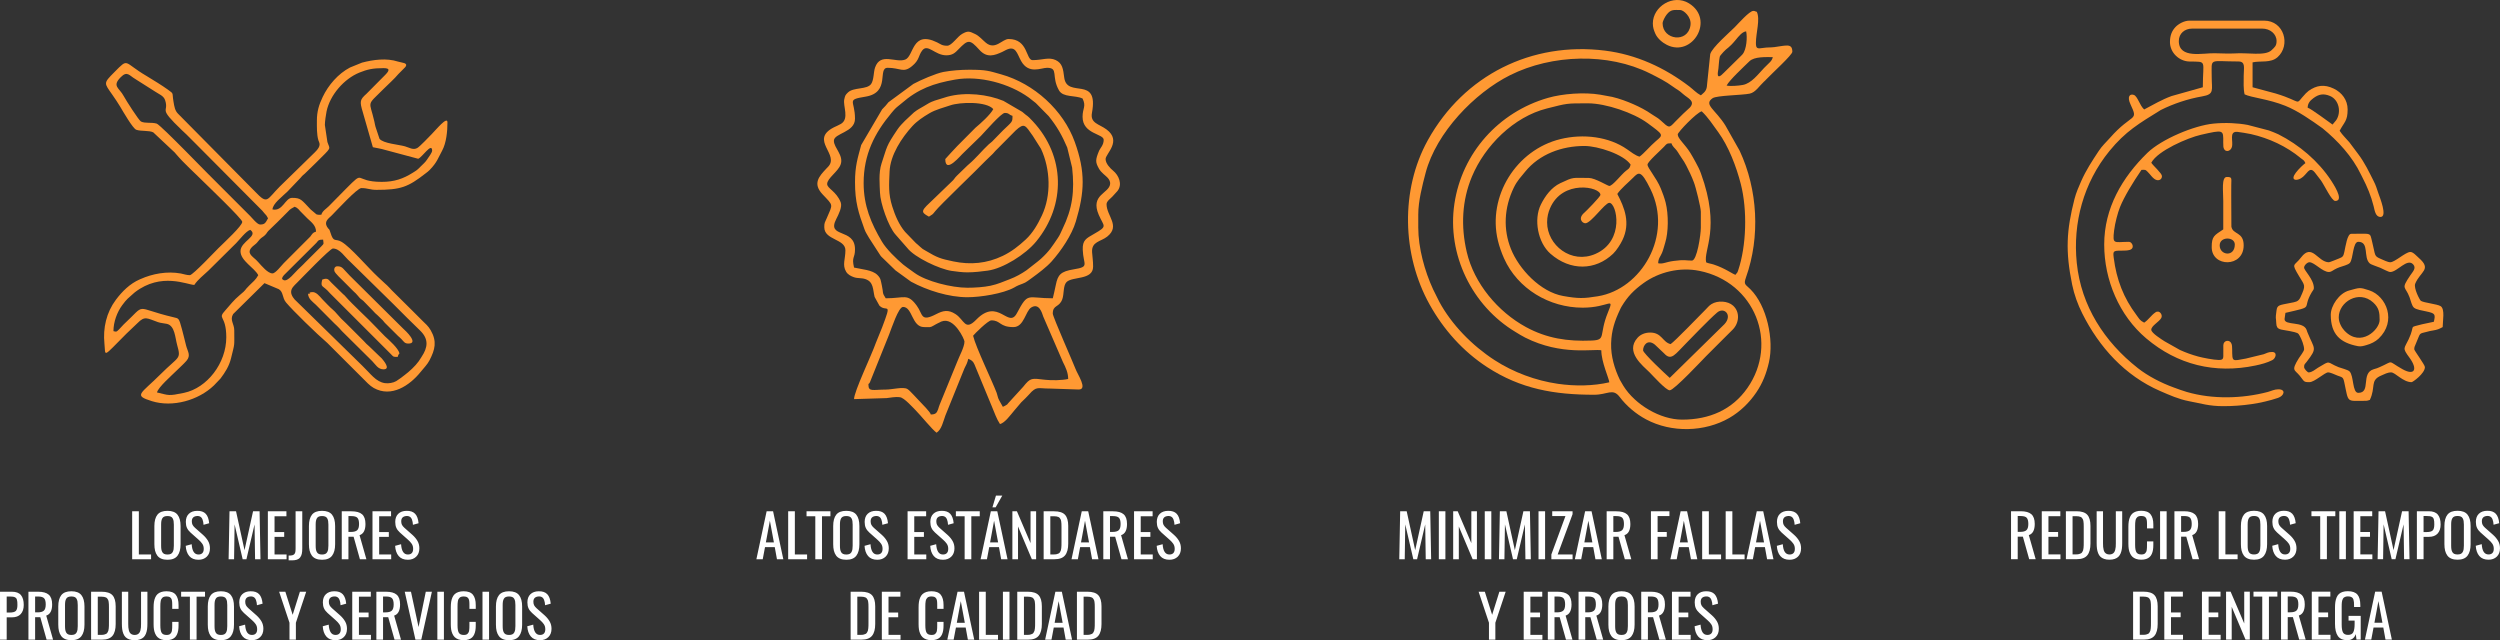 <?xml version="1.0" encoding="UTF-8"?>
<!DOCTYPE svg PUBLIC "-//W3C//DTD SVG 1.1//EN" "http://www.w3.org/Graphics/SVG/1.1/DTD/svg11.dtd">
<!-- Creator: CorelDRAW 2020 (64-Bit) -->
<svg xmlns="http://www.w3.org/2000/svg" xml:space="preserve" width="357.368mm" height="91.513mm" version="1.1" style="shape-rendering:geometricPrecision; text-rendering:geometricPrecision; image-rendering:optimizeQuality; fill-rule:evenodd; clip-rule:evenodd"
viewBox="0 0 23895.73 6119.12"
 xmlns:xlink="http://www.w3.org/1999/xlink"
 xmlns:xodm="http://www.corel.com/coreldraw/odm/2003">
 <rect x="0" y="0" width="23895.73" height="6119.12" fill="#333333" stroke="none"/>
 <defs>
  <style type="text/css">
   <![CDATA[
    .fil0 {fill:#FF9933}
    .fil1 {fill:white;fill-rule:nonzero}
   ]]>
  </style>
 </defs>
 <g id="Capa_x0020_1">
  <path class="fil0" d="M8300.76 3677.31c0,-20.43 0.4,4.51 13.89,-22.88l184.26 -458.25c20.65,-51.77 88.83,-262.48 132.33,-262.48 92.27,0 82.48,192.77 201.91,192.77 62.63,0 55.26,5.73 93.8,-16.26 15.46,-8.81 19.42,-11.78 35.52,-19.57 5.56,-2.68 16.83,-8.02 18.64,-8.88 21.3,-10.18 -2.61,-0.57 18.56,-8.97 119.38,-47.41 219.03,171.02 219.03,191.46 0,52.36 -48.69,138.27 -67.65,189.4l-167.99 410.28c-11.08,24.9 -7.2,23.54 -16.09,48.15 -13.37,37.06 -25.6,48.91 -69.66,49.88 -7.08,-26.53 -82.21,-99.5 -109.51,-129.13l-57.87 -61.44c-13.13,-13.45 -42.26,-45.27 -57.26,-53.59 -41.56,-23.08 -142.99,5.79 -206.31,5.82 -122.49,0.05 -165.59,24.1 -165.59,-46.3zm-45.89 -1927.65c0,-274.1 105.36,-477.83 266.17,-670.15 1.22,-1.46 2.92,-3.58 4.14,-5.04l21.17 -24.73c26.26,-28.93 40.74,-35.77 68.5,-60 163.27,-142.55 308.49,-192.47 514.46,-229.03 232.07,-41.19 518.79,37.44 704.36,171.83 23.03,16.68 40.85,33.39 66.81,52.52l123.01 124.83c79.58,98.98 127.42,183.53 177.24,300.07l46.87 191.82c24.71,224.7 4.23,389.83 -92.88,588.46 -16.39,33.51 -21.79,52.58 -43.74,84.77 -55.62,81.55 -79.45,123.12 -160.32,197.67 -14.99,13.82 -21.99,17.77 -34.99,29.25l-103.05 80.52c-45.39,32.08 -106.68,66.13 -161.55,86.3 -61.53,22.61 -110.98,47.21 -185.13,62.7 -61.94,12.93 -145.91,18.84 -219.8,18.84 -149.34,0 -396.41,-60.94 -507.59,-144.12 -25.45,-19.05 -44.84,-31.53 -69.4,-49.92 -13.68,-10.23 -23.55,-16.7 -36.54,-27.72 -67.58,-57.32 -159.91,-146.69 -202.99,-219.25 -103.54,-174.36 -174.75,-342.21 -174.75,-559.63zm-82.42 -9.18c0,192.94 33.37,293.92 90.48,451.04 12.12,33.35 26.92,51.91 44.49,84l108.1 167.24c11.72,15.46 5.86,7 12.86,14.67l125.77 122.04c1.32,1.35 3.25,3.26 4.6,4.58l148.85 108.12c154.64,83.98 361.87,148.78 538.55,148.77 126.5,0 341.44,-33.93 447.78,-92.68 16.19,-8.95 22.03,-13.95 42.31,-21.95 70.98,-27.98 53.15,-15.88 130.03,-71.86 57.65,-41.98 136.96,-101.32 184.77,-154.8 91.2,-102.03 193.54,-253 232.13,-382.79 83.52,-280.89 93.97,-470.97 -10.39,-760.69 -109.05,-302.74 -388.69,-557.27 -703.61,-645.52 -117.18,-32.83 -138.91,-44.04 -304.68,-44.04 -81.97,0 -171.58,7.41 -245.32,20.8 -70.76,12.85 -222.32,78.43 -288.93,114.88l-238.07 174.91c-24.86,31.33 -32.28,39.56 -60.63,67.88l-200.15 341.32c-33.22,124.56 -58.94,199.46 -58.94,354.09zm862.7 -220.3c0,150.29 149.71,-39.28 176.83,-61.71l162.81 -158.42c47.34,-49.19 195.12,-220.56 229.28,-220.56 43.44,0 36.74,17.73 73.51,27.54 0,60.17 1.06,51.79 -90.58,139.06l-104.29 106.81c-12.48,12.35 -19.71,15.19 -30.2,24.87 -65.87,60.84 -123.09,134.02 -192.79,192.71 -11.48,9.66 -6.4,5.19 -14.55,12.99l-97.89 94.85c-25.47,23.88 -25.74,36.82 -51.66,58.49l-168.27 162.16c-120.24,113.52 -137.38,124.55 -48.32,171.88 34.51,-23.25 31.76,-15.71 58.96,-51.08 44.53,-57.91 391.67,-387.84 481.5,-482.23l70.07 -67.61c23.64,-25.64 26.57,-31.73 53.62,-56.52l164.48 -165.95c84.71,-78.26 92.3,-49.79 163.92,51.07l78.37 123.58c90.95,196.08 98.95,444.26 9.06,636.64 -39.17,83.85 -86.66,167.25 -154.98,230.57 -66.69,61.83 -135.72,116.25 -219.78,156.55 -151.42,72.58 -308.31,87.35 -472.11,52.88 -122.58,-25.8 -150.39,-34.3 -264.81,-102.35 -31.29,-18.61 -27.78,-14.5 -53.53,-38.27 -11.35,-10.46 -13.07,-12.32 -24.13,-21.75 -1.45,-1.24 -3.53,-2.97 -4.98,-4.2 -33.77,-28.43 23.22,19.56 -10.08,-8.28l-103.7 -107.42c-57.87,-67.61 -95.82,-157.33 -122.96,-244.23 -37.99,-121.66 -30.64,-203.84 -25.25,-332.69 6.58,-157.48 115.97,-322.63 217.81,-433.96 45.51,-49.75 103.1,-87.51 162.16,-122.38 62.75,-37.06 139.27,-55.02 199.41,-75.95 91.51,-31.85 345.7,-40.51 411.93,35.51 -28.73,54.84 -122.24,137.92 -170.63,178.34l-173.76 175c-13.48,14.43 -114.49,121.7 -114.49,124.07zm211 1083.06c66.72,0 137.92,-8.69 194.59,-16.48 145.58,-20.01 360.57,-152.81 464.01,-279.35 284.19,-347.7 278.18,-815.16 -32.25,-1147.5 -64.44,-68.99 -40.88,-37.3 -101.78,-90.96l-179.66 -104.83c-147.64,-61.32 -359.28,-87.87 -536.57,-39.46l-119.33 36.69c-48.87,17.43 -60.96,26.57 -103.61,52.4 -38.7,23.42 -58.95,31.72 -95.55,60.46l-85.39 79.81c-26.63,27.82 -50.27,50.22 -72.6,83.42 -111.54,165.81 -96,157.7 -152.06,325.22 -30.06,89.79 -16.78,210.67 -14.92,278.85 2.67,97.91 79.67,324.71 149.26,401.38l111.49 127.15c70.61,91.3 307.48,201.64 423.23,219.17 47.13,7.14 104.26,14.06 151.12,14.06zm440.52 523.21c102,0 114.84,-153.97 170.82,-187.85 75.4,-45.62 102.56,52.79 113.97,86.73l188.55 435.59c24.94,49.87 49.88,99.63 49.88,161.39 -58.62,13.64 -159.27,14.56 -219.03,7.84 -130.75,-14.7 -139.03,-23.45 -210.95,66.95l-140.22 153.49c-22.03,24.17 2.03,4.71 -23.57,22.35 -10.34,7.12 -20.43,10.3 -30.48,15.57 -13.67,-25.88 -36.19,-60.22 -44.88,-83.66 -6.66,-18 -7.54,-31.48 -14.4,-49.85 -40.37,-108.03 -199.98,-437.15 -225.22,-545.84 9.24,-13.89 142.43,-146.96 174.47,-146.96 91.19,0 76.25,64.26 211.08,64.26zm-642.43 -2597.72c61.52,0 85.29,-24.69 117.01,-57.28 92.04,-94.58 107.11,-97.96 200.66,5.84 72.34,80.25 144.87,52.53 218.47,18.63l36.31 -18.76c93.45,-45.74 103.62,35.39 143.72,106.44 72.82,129.04 190.6,64.46 247.47,64.46 113.55,0 37.42,81.46 114.44,216.11 39.75,69.51 154.85,43.94 225.22,77.62 36.82,76.94 0,90.96 0,174.49 0,167.35 201.9,160.77 201.9,220.3 0,50.91 -33.65,79.54 -43.56,103.35 -36.94,88.76 -36.56,109.77 -2.01,171.64 22.88,40.98 65.98,67.3 85.07,89.44 12.98,15.05 24.35,35.02 22.25,56.7 -8.98,92.4 -193.09,101.28 -108.85,296.01 49.83,115.19 88.86,105.63 -45.19,182.02 -76.12,43.37 -110.98,60.13 -107.91,151.05 4.95,146.77 69.56,162.28 -85.93,187.51 -126.29,20.49 -151.95,52.26 -171.61,149.51 -10.16,50.25 -18.21,82.4 -28.67,127.43 -250.91,0 -232.63,-64.69 -343.46,142.95 -81.74,153.14 -177.05,-155.9 -388.43,61.32 -109.59,112.62 -111.56,2.23 -198.87,-53.74 -68.9,-44.16 -117.14,-33.63 -184.24,1.04 -151.63,78.36 -123.84,2.47 -185.43,-81.13 -89.35,-121.27 -115.74,-70.44 -296.66,-70.44 -37.46,-55.97 -20.68,-50.16 -36.52,-119.57 -11.71,-51.3 -8.63,-69.34 -43.12,-103.69 -49.05,-48.85 -148.14,-53.01 -223.22,-70.48 -24.77,-106.52 9.17,-85.16 9.17,-174.49 0,-208.19 -275.02,-103.59 -179.23,-289.48 22.66,-43.98 59.39,-117.14 42.39,-160.28 -41.55,-105.48 -129.31,-131.46 -129.31,-174.43 0,-54.76 102.46,-116.53 128.21,-184.56 33.53,-88.56 -63.96,-160.41 -63.96,-228.5 0,-74.03 201.9,-78.3 201.9,-211.12 0,-178.28 -88.76,-179.72 101.34,-210.9 241.23,-39.57 110.01,-275.7 210.79,-275.7 122.93,0 147.75,53.53 232.26,-15.45 73.77,-60.2 59.2,-99.32 98.13,-150.12 52.96,-69.09 121.03,46.24 229.45,46.24zm9.17 -91.61c-50.33,0 -62.07,-15.18 -96.52,-32.03 -241.87,-118.29 -220.35,131.12 -303.89,164.14 -90.84,35.9 -237.91,-73.08 -289.37,77.42 -14.94,43.72 -10.04,116.41 -37.04,155.75 -38.55,56.17 -168.38,29.51 -221.55,81.34 -24.35,23.74 -27.23,28.21 -35.38,66.16 -13.77,64.06 50.59,184.5 -31.51,234.12 -21.26,12.85 -47.33,22.73 -67.8,33.17 -238.7,121.87 64.61,261.67 -59.32,381.25l-13.55 13.98c-69.59,74.33 -131.79,142.47 -35.05,245.26 105.83,112.46 99.18,88.63 39.91,227.7 -19.1,44.81 -23.58,41.65 -23.58,86.51 0,124.4 201.91,109.91 201.91,220.3 0,86.24 -32,138.99 6.53,204.5 16.21,27.54 44.97,42.61 75.3,53.15 37.16,12.93 70.6,4.61 110.24,18.26 78.19,26.91 69.46,98.41 87.05,170.06l45.64 82.8c68.19,69.59 124.75,-51.39 26.41,208.03l-60.88 150.23c-41.14,117.9 -207.69,462.89 -207.69,535.65l311.44 -9.67c37.14,-2.98 78.32,-15.09 128.42,-8.14 39.85,5.52 117.95,93.66 149.94,125.54 43.38,43.24 159.92,186.95 199.39,213.55 48.93,-32.98 61.34,-104.14 83.75,-163.94l182.3 -451.06c16.59,-32.23 27.35,-51.48 36.72,-91.81 30.12,14.33 43.66,19.73 58.22,52.13l169.24 409.03c22.48,53.2 43.4,114.98 75.58,163.03 46.63,-10.95 102.45,-89.5 136.5,-129.49 1.22,-1.44 3.01,-3.48 4.21,-4.97l63.3 -74.39c24.97,-24.75 50.97,-47.69 73.33,-73.53 73.31,-84.71 83.66,-56.22 199.74,-57.21l275.41 9.13c89.63,0 -12.95,-146.94 -31.12,-198.32 -14.88,-42.09 -216.77,-497.18 -216.77,-526.76 0,-87.71 61.02,-55.1 91.15,-138.36 17.69,-48.89 6.73,-127.59 39.55,-162.42 54.58,-57.93 254.75,-16.09 254.75,-148.99 0,-61.59 -7.11,-90.34 -9.78,-138.2 -5.76,-102.9 83.46,-99.45 145.05,-148.86 127.85,-102.57 -6.78,-196.89 -6.78,-309.6 0,-27.39 37.42,-53.62 55.88,-72.71l48.12 -52.84c51.21,-63.66 12.6,-150.8 -40.96,-194.43 -26.38,-21.48 -72.22,-67.43 -72.22,-111.45 0,-50.19 158.97,-172.34 8.14,-283.42 -70.91,-52.23 -157.09,-58.28 -138.45,-158.15 67.78,-363.47 -239.21,-132.4 -265.19,-337.77 -10.26,-81.14 -16.56,-136.13 -81.28,-166.56 -66.2,-31.15 -128.14,0.53 -220.62,0.53 -66.35,0 -40.28,-201.94 -229.44,-201.94 -61.64,0 -128.08,110.86 -218.49,34.86 -33.55,-28.2 -62.19,-63.61 -101.28,-82.25 -56.35,-26.88 -68.21,-32.75 -123.95,-1.78 -47.41,26.35 -99.3,113.42 -143.65,113.42z"/>
  <path class="fil0" d="M2782.51 2791.45c0,-36.05 26.41,-59.07 55.99,-88.46 36.01,-35.76 316.03,-327.76 343.16,-327.76 68.68,0 114.31,83.4 163.91,124.88l411.44 403.78c47.35,47.36 88.53,88.54 135.91,135.82l124.52 121.74c82.4,81.07 71.49,160.42 12.33,248.94 -10.22,15.28 -15.42,25.4 -26.63,41.3 -33.92,48.07 -91.83,100.46 -137.26,134.49 -27.52,20.61 -50.33,39.43 -79.12,56.76 -26.39,15.89 -73.02,24.45 -107.98,19.22 -87.13,-13.03 -135,-88.94 -216.12,-166.64l-630.65 -617.63c-19.58,-16.04 -49.5,-53.33 -49.5,-86.46zm161.49 17.06c4.13,49.36 41.36,73.24 74.23,103.93l177.88 178.77c18.19,16.44 30.5,28.65 47.24,46.18 8.98,9.39 11.21,12.76 20.09,22.37 1.18,1.28 2.85,3.17 4.06,4.43 1.2,1.26 2.95,3.07 4.18,4.31l285.83 283.12c31.58,31.27 54.38,78.59 108.14,78.59 71.39,0 2.73,-81.39 -15.61,-103.21l-121.21 -116.55c-8.77,-8.47 -16.45,-14.1 -26.85,-24.11 -10.81,-10.41 -15.1,-15.68 -24.63,-26.33l-169.73 -169.93c-17.98,-16.39 -30.16,-28.07 -47.61,-45.8l-32.13 -35.81c-41.78,-50.18 -49.8,-46.79 -97.93,-97.38l-50.14 -51.77c-25.87,-28.72 -59.36,-73.1 -99.9,-67.08 -53.47,7.95 17.5,10.72 -35.91,16.26zm135.85 -135.88c-19.55,81.56 4.85,47.9 73.84,129.81l581.82 581.53c26.41,26.24 16.7,27.33 65.9,27.33 6.71,-25.12 3.42,-13.75 16.98,-33.89 -11.29,-48.29 -96.73,-123.85 -136.63,-160.5 -1.28,-1.18 -3.07,-2.95 -4.35,-4.13l-108.92 -111.87c-18.97,-24.15 -208.69,-198.95 -266.76,-268.23 -10.62,-12.67 -9.15,-9.96 -21.7,-20.74l-111.64 -109.15c-26,-21.85 -28.91,-53.55 -88.54,-30.18zm823.54 611.29c103.74,0 -27.7,-123.86 -51.08,-144.14l-511.53 -507.49c-63.3,-63.22 -65.36,-87.05 -116.67,-87.05 -28.95,0 -32.55,30.68 -27.86,45.84 6.8,21.97 71.91,82.25 87.7,98.05l93.24 93.57c17.98,15.7 29.21,26.81 46.06,47.36 23.74,28.97 21.66,23.69 48.53,44.86l92.13 94.7c18.03,21.95 25.11,25.46 47.25,46.15 1.81,1.69 6.8,6.69 8.59,8.4l38.76 37.68c9.51,10.98 7.78,10.26 19.28,23.17l127.69 127.06c4.75,4.3 13.09,11.47 13.56,11.91l17.25 16.72c1.22,1.24 2.96,3.06 4.17,4.32 20.19,21.03 27.06,38.88 62.93,38.88zm-815.05 -993.62c3.6,43.32 13,33.68 -18.54,66.16l-149.16 148.44c-18.23,18.24 -32.17,34.15 -51.14,50.76 -52.42,45.9 -119.28,143.76 -160.24,120.77 -17.94,-10.08 -14.56,-13.29 -6.91,-30.97 1.28,-2.96 10.3,-13.97 11.37,-15.3l311.21 -309.67c20.99,-26.07 18.76,-29.2 63.4,-30.19zm-1231.35 433.12c35.78,-53.45 88.56,-92.28 135.01,-136.73l264.48 -262c30.26,-30.26 96.03,-117.3 135.52,-127.8 83.01,60.51 -93.32,109.25 -93.32,203.9 0,92.21 131.86,157.25 169.82,229.3 -22.31,42.34 -52.78,65.94 -87.07,99.83 -54.27,53.65 -18.03,31.01 -88.72,89.61 -61.94,51.33 -92.94,95.9 -136.45,143.77 -84.98,93.53 6.57,38.94 6.57,261.26 0,246.23 -182.66,483.94 -403.85,530.39 -154.06,32.35 -141.94,23.37 -258.61,-3.78 11.48,-49.69 142.48,-163.9 184.68,-206.11 31.33,-31.33 70.35,-65.13 97.98,-97.38 43.95,-51.29 9.84,-88.86 -4.37,-144.74 -13.03,-51.17 -25.45,-104.69 -39.42,-155.89 -29.81,-109.21 -29.21,-102.61 -80.55,-114.67 -391.54,-91.96 -248.5,-142.82 -476.79,68.89l-45.43 48.57c-27.5,26.25 -23.16,21.48 -52.15,15.35 0,-87.57 34.68,-181.64 83.57,-247.78 46,-62.23 55.69,-65.38 108.21,-112.59l13.73 -11.76c251.49,-193.14 499.8,-71.16 567.18,-69.65zm747.28 -110.24c-44.5,0 -101.12,-69.19 -137.26,-109.09l-20.94 -21.51c-37.3,-34.34 -86.02,-63.33 -44.06,-113.8 14.58,-17.53 29.42,-25.27 45.39,-39.99 16.13,-14.86 20.52,-25.78 35.49,-40.93 20.18,-20.41 27.66,-19.97 47.11,-37.81 20.6,-18.88 17.88,-24.29 34.14,-42.28l77.7 -75.16c1.26,-1.21 3.16,-2.86 4.43,-4.07l89.15 -89.17c37.17,-36.03 26.16,-34.34 81.13,-63.31 21.54,11.35 17.55,5.62 36.07,23.46 9.91,9.54 2.27,3.02 11.97,13.51 1.18,1.28 2.81,3.21 4.01,4.48l67.55 68.31c1.26,1.2 3.11,2.91 4.39,4.09 39.23,36.27 79.86,67.53 79.86,124.11 -31.42,8.38 -35.82,22.61 -54.56,47.33l-254.57 254.94c-21.87,21.86 -77.35,96.88 -107.01,96.88zm-1123.16 -1738.7c35.32,24.33 82.55,39.73 96.56,81.82 42.6,128.04 -78.7,58.74 161.45,288.57 15.65,14.98 27.28,24.58 43.76,41.16 30.3,30.48 54.43,54.66 84.89,84.95l639.2 643.05c5.66,6.04 12.46,15.53 19.24,23.22 22.51,25.56 19.16,17.93 35.69,49.31 -25.32,48.05 -33.86,59.52 -76.5,59.52 -26.08,0 -76.68,-63.86 -95.61,-82.8l-267.42 -267.56c-116.1,-111.25 -585.7,-603.06 -625.34,-614.4 -52.74,-15.09 -109.09,0.91 -149.81,-20.03 -20.27,-10.42 -143.93,-203.6 -164.7,-242.97 -41.81,-79.27 -115.13,-93.18 -28.58,-180.54 62.41,-62.99 80.35,-16.38 140.08,18.07l187.08 118.62zm1624.05 320.37c0,-32.39 10.22,-100.69 15.86,-128.54 31.96,-157.62 168.04,-313.64 315.11,-372.82 73.07,-29.4 126.23,-42.25 229.51,-42.25 70.18,0 54.48,27.77 6.55,74.55l-169.18 170.52c-63.07,56.36 -66.57,71.6 -35.73,174.25l96.55 336.5c37.81,8.83 77.24,13.53 111.44,24.38l321.51 86.02c35.43,-9.23 131.34,-160.85 133.77,-78.75 0.59,19.94 -34.07,63.7 -49.12,87.05 -16.63,25.82 -38.34,43.11 -61.2,66.2 -34.39,34.74 -33.97,33.71 -75.94,59.95 -90.4,56.51 -174.69,86.52 -295.64,86.52 -276.54,0 -152.78,-123.11 -341.68,65.82l-160.08 162.6c-1.21,1.26 -2.95,3.08 -4.19,4.31 -26.7,26.7 -61.56,44.76 -71.37,81.49 -19.75,0 -29.27,2.29 -47.09,-3.99l-55.22 -46.71c-89.15,-93.55 -92.76,-110.66 -177.97,-110.66 -64.76,0 -89.45,133.07 -186.88,110.4 4.64,-56.07 84.93,-114.81 143.5,-170.86l124.46 -130.27c25.83,-33.07 26.91,-24.15 64.18,-63.21l81.8 -79.55c161.82,-161.86 135.68,-122.97 111.29,-200.35l-24.25 -162.62zm-76.25 -42.47c0,62.27 -2.12,133.24 14.58,189.19 6.91,23.16 34.48,48.18 -34.03,114.16l-335.12 327.23c-126.28,125.88 -114.56,176.49 -233.74,51.16l-738.98 -747.07c-29.83,-30.48 -34.91,-65.74 -43.72,-117.68 -15.22,-89.73 8.44,-67.25 -55.54,-114.23 -34.05,-24.99 -59.13,-39.58 -96.94,-64.4l-105.07 -64.76c-223.43,-130.54 -166.9,-177.63 -305.18,-38.39 -110,110.76 -101.28,103.18 -20.37,219.62 24.63,35.45 51.33,74.47 74.1,112.72 26.98,45.32 120.06,207.71 153.33,220.25 43.24,16.3 121.25,4.81 162.21,24.61l205.93 193.22c6.42,7.37 4.58,5.65 11.6,13.87 80.16,93.89 174.89,176.97 262.19,264.29 26.13,26.13 371.48,355.93 371.48,384.37 0,37.76 -170.1,194.07 -217.33,241.31l-8.74 8.25c-22.99,21.28 -246.39,260.08 -274.98,260.08 -32.62,0 -57.17,-10.78 -85.93,-15.99 -131.75,-23.9 -270.61,1.71 -386.06,53.42 -1.85,0.83 -4.15,1.67 -6.01,2.48 -94.66,41.28 -168.04,113.97 -229.08,195.47 -91.04,121.56 -124.47,270.48 -109.29,419.76 12.62,123.99 -23.21,137.19 211.18,-97.04l104.39 -99.42c70.83,-71.95 90.62,-46.97 196.2,-9.78 26.91,9.47 58.64,10.48 85.25,16.62 76.63,17.66 78.37,130.93 97.48,199.84 39.75,143.31 19.73,103.52 -160.38,283.67 -187.61,187.65 -261.55,198.77 -81.18,255.09 198.81,62.07 445.37,-7.64 593.59,-150.22l62.21 -65.15c46,-61.32 82.66,-118.14 101.58,-195.61 37.65,-154.13 30.51,-103.74 30.51,-266.69 0,-61.99 -45.15,-97.42 -10.58,-154.79l299.35 -295.4 137.42 57.95c45.23,27.98 30.54,80.67 68.66,126.68 62.43,75.36 297.51,304.16 394.44,386.78l339.9 339.44c31.31,31.5 65.68,69.59 104.12,91.17 167.69,94.16 342.43,-22.15 448.6,-153.95 29.35,-36.44 63.8,-70.6 84.49,-110.8 52.3,-101.59 73.48,-179.48 10.88,-287.8 -23.7,-41.02 -50.32,-61.5 -83.56,-94.74 -31.79,-31.79 -57.36,-57.38 -89.16,-89.17l-200.3 -198.82c-8.36,-9.17 -11.24,-12.72 -20.37,-22.08 -17.2,-17.63 -29.21,-30.35 -47.7,-45.7l-61.56 -57.33c-96.09,-88.54 -262.76,-287.18 -350.46,-337.35 -58.87,-33.67 -74.12,11.14 -103.46,-83.43 -17.63,-56.84 -11.45,-21.52 -34.05,-60.05 -30.18,-51.47 16.69,-80.03 45.2,-108.35 41.35,-41.07 242.68,-261.13 282.42,-261.13 62,0 82.39,16.98 144.35,16.98 232.72,0 302.08,-26.19 470.55,-157.74 19.58,-15.29 23.99,-17.22 41.24,-35.17 68.6,-71.4 76.65,-108.88 116.13,-181.06 40.79,-74.56 51.27,-185.91 51.27,-271.38 0,-63.62 -111.7,73.75 -150.55,112.61 -22.05,22.05 -113.34,119.4 -138.65,133.1 -40.03,21.66 -75.05,-4.61 -117.96,-16.69 -60.06,-16.91 -206.72,-27.05 -242.34,-71.89l-38.21 -114.68c-5.86,-18.52 -5.4,-25.66 -10.65,-48.81 -47.68,-210.15 -80.44,-144.7 89.14,-314.32 43.96,-43.98 101.52,-94.43 139.7,-140.52l68.4 -69.03c26.68,-40.57 -32.56,-37.87 -71.11,-50.42 -110.97,-36.11 -237.76,-18.16 -344.67,9.84l-114.73 46.59c-114.03,59.95 -206.66,167.77 -261.24,282.17 -35.71,74.88 -55.14,139.46 -55.14,225.05z"/>
  <path class="fil0" d="M22057.17 1029.32c0.99,-44.69 26.13,-69.11 54.17,-90.37 51.41,-38.98 97.63,-47.6 159.66,-21.58 85.92,36.05 110.42,154.72 58.87,231.59l-34.75 41.69c-26.42,-17.47 -204.5,-152.41 -237.94,-161.33zm-1231.35 -636.93c0,-72.3 55.67,-118.96 127.47,-118.96l670.87 0c71.77,0 135.96,49.21 135.96,118.96 0,46.45 -17.76,58.35 -48.3,87.65 -60.66,58.21 -232.06,20.88 -351.06,30.57 -29.11,2.37 -63.58,0.72 -93.28,0.74 -33.56,0.04 -64.73,-1.06 -97.08,-2.35 -107.67,-4.28 -344.59,57.53 -344.59,-116.61zm-84.75 8.49c0,105.66 91.33,185.4 186.33,187.14 173.21,3.16 127.87,-17.52 127.87,246l-298.26 83.92c-94.6,34.26 -175.09,82.64 -262.38,128.37 -42.72,-37.22 -62.86,-127.05 -99.18,-139.19 -39.4,-13.18 -65.8,17 -31.19,91.04 79.13,169.32 19.08,74.83 -198.59,321.93 -39.53,44.87 -70.76,70.61 -105.77,123.49 -63.02,95.2 -121.95,184.58 -168.27,290.26 -21.54,49.14 -47.62,108 -62.67,166.58 -77.73,302.42 -87.88,501.54 -22.91,819.48 19.54,95.64 53.79,190.58 97.04,276.56 161.83,321.67 406.26,594.56 744.75,741.24 90.33,39.14 176.1,78.09 276.36,97.26 119.34,22.81 193.03,47.3 326.32,47.3 178.1,0 360.99,-24.51 523.75,-79.15 58.33,-19.58 78.83,-82.02 2.76,-82.02 -38.13,0 -67.92,16.67 -101.78,25.56 -243.91,64.05 -526.54,71.59 -772.98,-0.05 -42.87,-12.46 -84.98,-28.44 -126.36,-43.48 -117.29,-42.62 -243.64,-107.23 -341.97,-184.56 -319.45,-251.24 -541.12,-592.95 -583.5,-1004.51 -39.56,-384.17 65.31,-768 311.7,-1070.13 154.22,-189.1 283.81,-264.08 490.99,-392.18 121.39,-60.99 261.98,-107.47 396.06,-130.47 119.58,-20.51 90.86,-58.88 90.86,-189.22 0,-184.06 -30.19,-144.44 254.85,-144.44 72.17,0 51.09,63.12 51.03,135.95 -0.05,65.04 -3.89,125.18 8.49,178.24 67.57,32.5 226.44,43.96 390.85,110.09 119.03,47.86 248.44,138.67 354.5,214.53 146.15,119.76 283.49,267.99 366.18,440.57 8.66,18.07 5.76,11.75 14.26,28.18 46.46,89.79 83.04,177.48 107.35,274.79 10.31,41.27 17.41,103.64 66.06,103.64 70.01,0 -8.03,-189.19 -20.27,-225.93 -15.78,-47.37 -23.68,-74.62 -44.85,-116.47 -45.48,-89.93 -84.85,-173.77 -144.93,-254.16l-87.17 -116.63c-33.4,-39.58 -63.87,-65.86 -93.5,-110.38 44.51,-84.45 76.43,-93.34 76.43,-203.79 0,-90.11 -54.11,-161.39 -132.08,-198.98 -91.79,-44.25 -165.35,-32.32 -241.05,21.12l-26.9 24.03c-117,123.09 -11.71,84.58 -287.84,1.13l-220.78 -59.5 0 -237.92c75.7,-17.61 173.09,9.19 238.95,-49.79 127.39,-114.07 63.25,-349.14 -128.46,-349.14l-713.33 0c-52.44,0 -107.2,32.72 -134.04,61.2 -32.52,34.5 -52.7,78.43 -52.7,142.52zm-628.41 1936.02c0,339.79 143.68,679.3 401.58,897.53 297.83,252.01 655.69,340.94 1044.09,259.35 56.58,-11.89 111.18,-26.37 160.92,-51.36 33.87,-17.02 51.29,-77.98 -1.68,-77.98 -39.01,0 -49.23,10.94 -80.39,21.46l-170.76 41.56c-133.16,24.35 -129.38,34.89 -130.68,-88.98 -0.24,-22.63 -1.38,-39.27 -5.92,-51.74 -16.52,-45.32 -77.35,-35.28 -78.57,13.06 -0.64,24.03 -0.55,48.73 -0.16,73.54 0.82,51.61 2.78,67.52 -43.04,67.52 -47.27,0 -157.48,-22.15 -196.55,-32.77 -63.11,-17.16 -118.53,-37.49 -174.91,-62.87l-146.65 -82.65c-26.61,-17.63 -127.37,-79.05 -127.37,-110.5 0,-38.14 74.12,-74.34 95.42,-112.3 17.19,-30.63 -17.97,-79.46 -54.42,-54.78 -44.51,30.2 -65.29,70.24 -108.86,99.23 -43.83,-23.1 -43.31,-32.23 -72.9,-71.55 -124.27,-165.17 -191.44,-339.51 -217.99,-547.29 -7.93,-62.04 -7.76,-70.48 69.93,-69.29 37.37,0.57 63.12,-1.81 80.23,-6.4 56.58,-15.17 25.51,-78.27 -4.27,-78.13 -143.52,0.64 -159.33,30.14 -142.37,-109.06 8.39,-68.81 34.12,-168.19 56.59,-223.69 39.98,-98.78 123.49,-236.12 205.22,-355.27 42.09,0 34.53,-3.42 58.2,18.4 24.47,22.55 53.47,72.62 89.08,79.67 24.7,4.89 48.04,-8.41 48.04,-38.55 0,-26.28 -80.36,-95 -101.9,-127.37 60.85,-115.46 351.67,-239.25 472.21,-266.71 221.13,-50.36 216.84,-49.59 215.46,71.75 -0.23,20.51 0.22,32.61 1.26,40.57 7.93,60.73 67.35,50.34 81.03,5.52 17.02,-55.67 -30.49,-151.7 51.43,-146.6 19.13,1.19 110.74,16.92 131.79,21.68 170.84,38.69 340.21,116.85 475.34,229.51 29.52,24.61 29.43,15.68 44.59,47.56 -15.41,10.32 -62.76,53.51 -91.77,92.11 -52.44,69.77 -1.66,81.9 48.22,53.95 60.55,-33.94 78.68,-124.55 133.62,-56.5l59.06 76.81c32,45.3 101.93,195.38 135.69,195.38 72.68,0 21.54,-102.76 -38.17,-193.94 -122.72,-187.39 -305.82,-342.32 -505.01,-443.1 -29.36,-13.08 -55.81,-24.33 -90.58,-36.8l-202.06 -52.68c-94.79,-17.99 -213.29,-23.86 -327.88,-12.67 -185.51,18.1 -495.43,148.56 -630.35,278.54 -242.66,236.08 -413.81,529.3 -413.81,876.82zm2148.41 263.14c19.07,0 37.73,-15.26 52.72,-23.64 15.93,-8.91 27.72,-14.15 46.49,-21.47 29.49,-11.51 84.67,-22.33 101.24,-43.08 32.18,-40.27 26.63,-200.52 79.78,-200.52 107.29,0 46,148.71 108.62,205.65 15.52,14.12 67.78,28.33 101.51,42.83 22.85,9.82 78.01,40.22 95.6,40.22 67.17,0 161.03,-135.39 218.31,-73.46 33.35,36.05 -3.3,70.08 -26.32,104.17 -93.75,138.89 -49.19,99.43 -8.08,210.09 16.52,44.48 21.52,82.68 43.46,100.85 21.47,17.79 81.69,27.48 117.64,35.17 83.66,17.91 88.64,25.82 71.19,98.87l-112.16 23.76c-137.62,37.85 -59.74,-3.46 -128.4,143.26 -43.32,92.56 -63.36,79.84 7.68,176.07 80.97,109.68 51.31,176.33 -67.27,109.75 -150.44,-84.46 -75.28,-81.4 -217.52,-19.4 -25.98,11.32 -22.88,10.1 -56.54,19.91 -127.64,37.17 -22.19,225.96 -147.7,225.96 -58.76,0 -41.36,-162.87 -83.78,-205.01 -16.44,-16.33 -79.52,-30.48 -104.04,-40.28 -120.13,-48.01 -70.02,-70.87 -196.99,4.79 -27.68,16.5 -56.74,45.19 -90.73,45.19 -8.51,0 -42.55,-32.6 -42.55,-51.03 0,-29.35 7.56,-27.75 25.4,-51.1 104.74,-137.04 73.11,-116.17 7.52,-278.97l-4.74 -12.25c-0.93,-2.56 -3.17,-10.33 -4.1,-12.89 -31.43,-86.5 -210.91,-38.42 -210.91,-103.32l8.49 -59.52c290.72,-67.61 150.39,-27.09 252.12,-197.92 10.61,-17.82 19.62,-23.53 19.62,-39.75 0,-83.32 -93.41,-166.85 -93.41,-195.3 0,-20.56 30.47,-51.03 51.04,-51.03 47.32,0 124.11,93.41 186.82,93.41zm0 -93.24c-107.77,0 -160.22,-186.3 -266.78,-46.08 -67.22,88.46 -97.09,48.24 -19.12,179.06 55.85,93.73 67.8,82.75 11.96,204.36 -19.13,41.66 -50.34,42.45 -93.26,51.19 -106.02,21.59 -126.84,18.48 -133.9,69.8 -13.21,96.14 -4.69,56.33 -2.81,123.22 1.95,69.13 42.23,58.3 126.54,75.85 81.1,16.88 81.8,17.24 98.01,46.43 18.78,33.81 41.66,92.42 41.66,128.23 0,18.59 -41.35,70.49 -50.56,85.37 -76.4,123.49 -39.66,106.76 9.35,168.03 43.54,54.42 35.1,60.69 92.07,60.69 48.44,0 147.46,-93.41 178.33,-93.41 23.47,0 64.83,21.04 88.72,30.21 45.11,17.3 54.8,11.71 65.53,61.94 43.71,204.62 16.76,179.57 202.41,179.57 22.91,0 23.35,-4.05 42.38,-8.49 59.35,-123.38 -1.4,-185.73 107.3,-232.39 33.58,-14.42 61.15,-30.84 96.59,-30.84 39.04,0 112.4,93.41 195.32,93.41 10.59,0 127.3,-82.45 127.3,-144.26 0,-20.95 -101.9,-157.51 -101.9,-169.83 0,-20.47 4.47,-28.93 12.52,-46.97 53.48,-119.81 21.76,-97.52 115.73,-122.11 24.37,-6.38 19.01,-5.48 49.01,-10.45 45.74,-7.59 58.87,-13.96 94.48,-32.84 0,-57.95 23.96,-173.34 -20.24,-200.34 -32.54,-19.88 -157.61,-31.54 -187.7,-50.08 -11.27,-6.95 -71.48,-123.07 -54.67,-164.18 48.51,-118.6 162.52,-135.14 33.27,-247.5 -21.78,-18.94 -54.17,-58.05 -82.18,-55.83 -46.95,3.7 -146.68,98.23 -189.43,98.23 -23.61,0 -66.02,-21.38 -88.1,-30.83 -70.34,-30.1 -51.17,-29.8 -84.59,-161.75 -24.3,-95.93 1.25,-79.14 -200.96,-79.14 -37.18,0 -53.85,119.58 -65.23,172.39 -10,46.41 -16.57,49.21 -54.42,64.56 -13.7,5.56 -84.93,34.77 -92.66,34.77zm93.33 526.38c0,-147.42 193.04,-266.1 329.1,-142.19 56.27,51.24 61.7,97.46 61.7,167.67 0,92.64 -179.69,264.33 -333.88,104.5 -27.31,-28.32 -56.92,-78.37 -56.92,-129.97zm-76.27 -25.48c0,187.39 88.93,268.33 259.85,301.13 31.18,5.98 57.23,-3.78 81.68,-10.48 42.45,-11.64 85.24,-32.55 116.25,-62.09 173.86,-165.59 76.3,-405.57 -89.49,-460.99 -96.48,-32.26 -93.26,-24.83 -192.08,1.18 -97.46,25.65 -176.21,147.45 -176.21,231.26zm-1061.67 -662.32c0,-87.23 144.53,-84.18 144.53,-8.49 0,122.89 -144.53,105.32 -144.53,8.49zm34.14 -152.76c-86.93,58.18 -110.4,65.64 -110.4,169.74 0,193.56 305.54,196.79 305.54,-16.98 0,-132.79 -104.93,-100.58 -117.42,-179.76l-1.46 -295.75c0,-34.06 -0.27,-68.14 0.29,-102.19 1.08,-66.02 9.11,-76.04 -42.67,-76.04 -52.88,0 -33.88,136.7 -33.88,229.18 0,90.6 0,181.21 0,271.81z"/>
  <path class="fil0" d="M16078.63 4010.96c-210.04,0 -448.82,-142.3 -561.37,-321.88l-34.3 -59.12c-49.97,-103.7 -86.91,-224.54 -83.36,-348.87 3.46,-120.83 33.91,-214.3 85.45,-322.28 5.46,-11.44 6.55,-15.34 14.25,-28.22 58.33,-97.5 118.48,-158.3 209.16,-223.97 146.42,-106.04 346.02,-155.86 535.22,-117.58 530.11,107.27 758.72,689.92 458.51,1119.76 -145.51,208.35 -363.84,302.17 -623.55,302.17zm-186.84 -3787.67c0,-23.09 24.48,-65.31 37.09,-81.8 42.46,-55.54 73.13,-45.58 132.77,-45.58 27.57,0 108.95,63.7 96.38,147 -26.22,173.66 -266.24,137.7 -266.24,-19.61zm-93.43 0c0,38.15 8.83,63.78 22.67,96.23 20.01,46.93 66.65,86.8 111.42,109.39 244.58,123.43 461.83,-243.5 210.57,-397.4 -150.27,-92.04 -344.66,31.4 -344.66,191.77zm161.37 3388.52c-33.53,-29.15 -254.79,-235.8 -254.79,-263.26 0,-47.52 43.29,-111.48 113.38,-53.92l87.22 82.65c69.8,76.76 104.94,9.7 213.44,-98.79 31.99,-31.99 218.35,-227.46 294.51,-291.68 66.67,-56.21 149.31,25.46 69.15,111.79l-522.91 513.21zm0 118.9c41.27,0 313.77,-292.53 346.09,-324.84 58.69,-58.69 111.16,-111.16 169.86,-169.85 30.37,-30.37 54.72,-54.63 85.15,-84.7 61.5,-60.77 74.22,-166.78 4.47,-229.98 -49.93,-45.24 -146.9,-51.61 -206.58,-14.57 -22.81,14.16 -37.28,33.29 -57.16,53.24 -66.72,66.95 -292.47,301.71 -333.35,329.09 -77.8,-18.12 -82.39,-110.4 -195.34,-110.4 -51.33,0 -93.68,19.83 -120.42,49.44 -123.16,136.37 51.99,268.55 114.05,330.6 30.54,30.54 157.03,171.98 193.22,171.98zm-1172.03 -1605.09c0,-53.02 11.03,-94.69 27.57,-133.79 118.49,-280.12 482.01,-206.42 482.01,-129.48 0,18.36 -140.07,158.95 -152.92,169.81 -66.62,56.31 -19.52,101.96 8.54,101.96 54.72,0 187.2,-195.33 229.31,-195.33 70.88,0 152.21,363.02 -132.09,487.87 -231.58,101.7 -462.42,-84 -462.42,-301.04zm959.71 -552.02c0,-26.5 121.52,-132.9 158.98,-172.24 25.74,-27.03 21.06,-31.58 70.33,-31.58 8.25,30.89 32.02,45.02 49.92,68.98 19.4,25.94 27.22,44.81 47.09,71.81 34.41,46.74 55.9,96.01 81.46,147.83 13.06,26.47 23.17,53.92 35.17,83.73 18.72,46.47 66.62,242.74 66.62,281.58l0 152.86c0,68.34 -36.89,314.22 -84.93,314.22 -60.52,0 -67.71,-11.23 -174.97,3.39 -79.46,10.83 -101.53,31.88 -147.77,22.09 1.06,-47.4 20.63,-61.46 36.66,-99.22 11.88,-28.01 21.99,-69.94 30.48,-96.91 31.13,-98.79 33.16,-269.97 4.05,-384.61 -11.38,-44.8 -30.06,-94.76 -45.59,-132.76 -42.62,-104.28 -127.51,-196.73 -127.51,-229.18zm-1277.03 217.73c31.15,-64.07 67.68,-100.88 106.18,-148.6 137.91,-170.88 354.06,-247.47 567.84,-247.47 128.88,0 376.19,80.61 441.64,178.34 -8.6,36.93 -17.95,38.38 -43.58,58.34 -45.5,35.44 -128.41,145.48 -160.25,145.48 -14.07,0 -136.95,-76.43 -195.34,-76.43 -161.62,0 -140.1,-12.87 -272.89,49.84 -84.72,40.01 -144.83,121.72 -186.03,204.64 -70.06,141.01 -29.5,363.23 91.54,469.58 190.4,167.29 431.37,160.88 599.12,0.23 32.83,-31.44 70.56,-91.41 89.61,-131.19 77.47,-161.77 20.79,-307.26 -49.57,-440.23 34.18,-51.04 105.45,-109.21 150.84,-154.9 53.53,-53.89 74.68,-77.36 166.5,109.34 218.35,443.92 -88.24,955.94 -502.88,1023.51 -136.65,22.27 -186.88,23 -331.4,-2.44 -217.33,-38.26 -422.84,-256.57 -500.1,-450.7 -73.35,-184.27 -67,-390.31 28.78,-587.34zm1565.79 -506.47c0,-20.57 180.34,-209.4 229.31,-220.81 61.43,58.27 105.67,127.4 157.78,198.91 99.48,136.5 173.14,329.3 216.16,497.23 63.13,246.45 53.99,588.55 -25.52,824.23 -10.75,31.88 -8.8,17.04 -25.68,42.26 -25.49,-5.94 -97.11,-61.67 -207.71,-98.04 -27.76,-9.13 -50.55,-10.3 -72.56,-20.86 -27.88,-119.69 141.7,-322.09 -49.88,-850.33 -14.16,-39.04 -29.5,-68.15 -49.02,-103.85 -17.75,-32.45 -33.39,-61.84 -52.22,-92.15 -51.9,-83.54 -120.66,-137.1 -120.66,-176.59zm-908.75 1656.04c254.11,0 306.83,-114.82 241.38,46.02 -90.07,221.31 -11.43,262.36 -156.37,268.28 -228.02,9.32 -426.25,-19.77 -626.92,-129.12 -268.57,-146.34 -495.26,-416.27 -565.75,-716.66 -57.62,-245.57 -46.29,-492.88 49.55,-721.91 123.81,-295.87 399.45,-571.06 716.59,-650.75 197.85,-49.7 181.92,-49.15 392.48,-49.15 172.75,0 437.34,91.91 567.83,188.03 155.81,114.77 155.04,111.21 81.74,172.75 -52.5,44.07 -117.79,122.53 -156.97,148.77 -36.82,-8.58 -88.1,-48.46 -117.64,-69.21 -174.73,-122.75 -420.93,-151.55 -638.15,-98.49 -422.49,103.18 -699.73,546.52 -597.55,971.23 13.25,55.07 34.56,115.61 58.14,168.47 130.1,291.48 432.87,471.73 751.64,471.73zm-1571.2 -891.72c0,-125.98 38.22,-275.28 70.25,-396.84 101.7,-386.01 468.73,-764.41 807.33,-933.68 399.62,-199.8 937.55,-216.74 1336.36,-17.06 80.69,40.39 151.45,76.01 221.07,127.14 42.66,31.33 48.38,27.11 98.09,71.77 43.34,38.94 118.44,64.72 63.32,127.14 -46.2,42.33 -86.3,79.16 -129.94,124.85 -8.55,8.55 -5.44,5.21 -12.64,12.83 -59.44,62.94 -55.45,59.74 -141.68,-18.41 -25.32,-22.96 -51.91,-34.34 -80.93,-54.96 -51.14,-36.36 -116.81,-70.42 -175.64,-96.13 -59.36,-25.94 -130.91,-53.07 -202.06,-69.71l-114.79 -21.1c-151.1,-25.49 -359.85,-9.7 -499.73,30.68 -470.96,135.98 -820.88,526.05 -893.61,1011.42 -72.7,485.11 167.79,976.93 585.14,1226.76 33.52,20.07 56.12,35.33 91.33,53.05 348.83,175.65 655.89,104.88 727.68,121.61 0,111.6 73.25,267.45 76.44,305.73 -151.61,35.31 -324.79,38.45 -492.31,14.28 -210.53,-30.38 -424.83,-109.89 -604.12,-226.07 -217.32,-140.83 -412.3,-342.29 -528.74,-558.03l-59.26 -119.09c-81.03,-175.08 -141.57,-397.6 -141.57,-588.8l0 -127.39zm2947.07 -1231.42c27.96,-52.83 158.22,-173.26 218.14,-231.97 47.03,-46.07 157.32,-39.79 223.49,-39.79 -9.45,40.57 -30.48,48.91 -83.2,103.64 -57.93,60.14 -119.74,146.54 -202.93,162.26 -42.17,7.97 -120.08,14.12 -155.5,5.86zm186.84 -518.04c12.5,53.63 4.64,174.75 -34.93,219.84 -0.62,0.7 -12.38,12.99 -12.44,13.05l-167.06 164.41c-78.56,82 -53.86,-13.62 -50.47,-41.86 3.39,-28.22 4.43,-61.29 7.15,-78.14 7.54,-46.65 2.43,-35.34 27.98,-65.44 1.14,-1.34 2.81,-3.21 3.95,-4.54l7.86 -9.12c37.53,-42.07 48.97,-32.58 119.68,-118.11 24.35,-29.46 61.11,-76.99 98.27,-80.08zm93.43 110.4c0,-95.66 42.68,-225.99 8.49,-297.24 -24.1,-5.61 -14.52,-8.49 -33.97,-8.49 -36.96,0 -146.76,125.52 -176.23,154.99 -48.99,48.98 -218.46,195.59 -234.89,257.69l-30.51 292.21c-1.97,48.24 -16.99,66.96 -50.12,94.25l-9.34 7.64c-43.62,-23.08 -72.82,-56.51 -110.26,-85.07 -236.6,-180.56 -507.19,-304.75 -804.49,-342.05 -701.3,-87.98 -1349.07,233.2 -1694.44,855.63 -263.38,474.69 -247.2,1096.5 16.19,1569.87 134.88,242.41 320.23,449.44 550,599.12 321.68,209.56 642.56,264.5 1023.83,264.5 127.87,0 177.43,-65.72 242.86,20.41 66.59,87.66 154.24,161.87 252.47,214.64 242.8,130.44 561.86,122.09 796.3,-13.55 103.21,-59.71 190.68,-144.72 257.66,-243.41 60.94,-89.81 96.37,-181.96 120.59,-287.06 49.78,-216.02 -18.36,-541.38 -177.08,-699.69 -23.9,-23.85 -40.43,-34.73 -48.12,-47.88 -7.99,-13.66 -6.47,-29.78 6.19,-65.46 137.55,-387.61 113.06,-839.11 -60.73,-1210.76l-134.82 -238.87c-96.59,-156.17 -213.05,-201.17 -123.7,-262.83 39.5,-27.25 280.64,-28.28 355.29,-43.87 54.95,-11.48 93.37,-75.5 133.9,-112.4 4.48,-4.08 8.67,-7.7 13.22,-12.26 1.24,-1.24 2.95,-3.08 4.16,-4.34 1.21,-1.26 2.86,-3.16 4.05,-4.43 55.44,-58.65 251.68,-236.86 251.68,-266.38 0,-84.16 -57.93,-59.77 -172.18,-44.79 -37.1,4.87 -66.36,1.34 -103.48,7.53 -61.1,10.18 -72.56,6.06 -72.56,-47.67z"/>
  <path class="fil1" d="M1263.23 5345.41l0 -458.29 63.88 0 0 412.43 116.9 0 0 45.86 -180.79 0zm337.51 5c-22.83,0 -42.46,-3.4 -58.69,-10.28 -16.33,-6.79 -29.25,-16.8 -38.88,-30.1 -9.63,-13.3 -16.61,-28.78 -21.04,-46.42 -4.34,-17.74 -6.61,-38.31 -6.61,-61.9l0 -173.62c0,-47.74 9.72,-83.88 29.16,-108.51 19.43,-24.63 51.51,-36.89 96.05,-36.89 44.44,0 76.43,12.36 95.96,37.18 19.53,24.72 29.25,60.85 29.25,108.22l0 173.8c0,47.74 -9.81,84.45 -29.43,110.02 -19.63,25.66 -51.52,38.49 -95.77,38.49zm-31.05 -55.86c8.21,3.87 18.5,5.76 31.05,5.76 12.55,0 22.93,-1.89 31.13,-5.76 8.21,-3.86 14.44,-9.81 18.68,-17.74 4.15,-7.92 7.08,-16.6 8.69,-26.04 1.5,-9.53 2.35,-21.32 2.35,-35.29l0 -200.7c0,-13.77 -0.85,-25.28 -2.35,-34.53 -1.6,-9.25 -4.53,-17.74 -8.69,-25.48 -4.25,-7.74 -10.47,-13.4 -18.68,-16.98 -8.2,-3.58 -18.58,-5.38 -31.13,-5.38 -12.55,0 -22.83,1.8 -31.05,5.38 -8.2,3.58 -14.44,9.25 -18.68,16.98 -4.25,7.74 -7.17,16.23 -8.68,25.48 -1.6,9.25 -2.36,20.76 -2.36,34.53l0 200.7c0,13.96 0.76,25.76 2.36,35.29 1.51,9.44 4.43,18.12 8.68,26.04 4.25,7.93 10.48,13.87 18.68,17.74zm327.32 55.86c-38.49,0 -67.84,-11.89 -88.03,-35.67 -20.19,-23.78 -31.42,-56.33 -33.87,-97.56l56.99 -15.47c4.06,65.58 25.66,98.41 64.91,98.41 16.42,0 28.97,-4.63 37.46,-13.78 8.59,-9.05 12.93,-22.45 12.93,-40.19 0,-9.72 -1.23,-18.68 -3.49,-26.8 -2.27,-8.11 -6.04,-15.85 -11.33,-23.21 -5.28,-7.36 -10.19,-13.49 -14.9,-18.4 -4.72,-4.9 -11.42,-11.32 -20.1,-19.43l-76.81 -68.32c-15.47,-13.96 -26.79,-28.78 -33.87,-44.35 -7.08,-15.57 -10.67,-34.63 -10.67,-57.08 0,-33.22 9.62,-59.07 28.87,-77.56 19.25,-18.5 45.58,-27.93 78.98,-28.3 36.61,-0.57 64.07,8.87 82.37,28.3 18.21,19.44 29.15,49.54 32.84,90.3l-53.88 14.9c-0.76,-10 -1.7,-18.78 -3.02,-26.51 -1.32,-7.83 -3.4,-15.57 -6.33,-23.4 -3.02,-7.83 -6.6,-14.24 -10.85,-19.06 -4.25,-4.91 -9.82,-8.77 -16.8,-11.61 -7.08,-2.92 -15.19,-4.06 -24.35,-3.49 -33.78,2.36 -50.58,19.16 -50.58,50.29 0,13.49 2.27,24.72 6.89,33.78 4.62,8.97 12.36,18.5 23.21,28.4l77.37 68.31c20.1,18.11 36.14,37.46 48.03,58.03 11.89,20.67 17.83,44.06 17.83,70.3 0,33.5 -10.19,60.11 -30.48,79.73 -20.29,19.63 -46.71,29.44 -79.36,29.44zm288.07 -5l8.59 -458.29 62.46 0 81.05 371.76 81.52 -371.76 62.47 0 8.59 458.29 -51.71 0 -5 -333.07 -77.66 333.07 -35.95 0 -77.09 -333.07 -5 333.07 -52.27 0zm375.15 0l0 -458.29 177.48 0 0 47.27 -113.6 0 0 151.44 92.28 0 0 45.58 -92.28 0 0 168.14 114.92 0 0 45.86 -178.81 0zm198.44 10.76l0 -45.86c14.53,0 25.85,-0.85 33.97,-2.64 8.11,-1.8 14.81,-5.29 19.91,-10.67 5.19,-5.28 8.59,-12.26 10.28,-20.66 1.6,-8.49 2.45,-20.29 2.45,-35.39l0 -353.83 63.88 0 0 354.87c0,20.47 -1.5,37.55 -4.53,51.14 -3.12,13.69 -8.3,25.38 -15.85,35.1 -7.45,9.81 -17.64,16.89 -30.66,21.32 -12.93,4.43 -29.34,6.61 -49.07,6.61l-30.38 0zm319.3 -5.76c-22.83,0 -42.46,-3.4 -58.69,-10.28 -16.33,-6.79 -29.25,-16.8 -38.88,-30.1 -9.63,-13.3 -16.61,-28.78 -21.04,-46.42 -4.34,-17.74 -6.61,-38.31 -6.61,-61.9l0 -173.62c0,-47.74 9.72,-83.88 29.16,-108.51 19.43,-24.63 51.51,-36.89 96.05,-36.89 44.44,0 76.43,12.36 95.96,37.18 19.53,24.72 29.25,60.85 29.25,108.22l0 173.8c0,47.74 -9.81,84.45 -29.43,110.02 -19.63,25.66 -51.52,38.49 -95.77,38.49zm-31.05 -55.86c8.21,3.87 18.5,5.76 31.05,5.76 12.55,0 22.93,-1.89 31.13,-5.76 8.21,-3.86 14.44,-9.81 18.68,-17.74 4.15,-7.92 7.08,-16.6 8.69,-26.04 1.5,-9.53 2.35,-21.32 2.35,-35.29l0 -200.7c0,-13.77 -0.85,-25.28 -2.35,-34.53 -1.6,-9.25 -4.53,-17.74 -8.69,-25.48 -4.25,-7.74 -10.47,-13.4 -18.68,-16.98 -8.2,-3.58 -18.58,-5.38 -31.13,-5.38 -12.55,0 -22.83,1.8 -31.05,5.38 -8.2,3.58 -14.44,9.25 -18.68,16.98 -4.25,7.74 -7.17,16.23 -8.68,25.48 -1.6,9.25 -2.36,20.76 -2.36,34.53l0 200.7c0,13.96 0.76,25.76 2.36,35.29 1.51,9.44 4.43,18.12 8.68,26.04 4.25,7.93 10.48,13.87 18.68,17.74zm283.45 -210.13l24.06 0c27.74,0 47.65,-5.48 59.54,-16.42 11.89,-10.95 17.83,-30.85 17.83,-59.54 0,-27.84 -5.1,-47.37 -15.38,-58.59 -10.19,-11.32 -29.53,-16.89 -57.93,-16.89l-28.12 0 0 151.44zm-63.88 260.98l0 -458.29 92 0c46.52,0 80.58,9.43 102.18,28.4 21.7,18.96 32.46,50 32.46,92.94 0,58.98 -18.87,94.64 -56.61,106.91l65.48 230.04 -61.9 0 -60.29 -215.03 -49.44 0 0 215.03 -63.88 0zm293.82 0l0 -458.29 177.48 0 0 47.27 -113.6 0 0 151.44 92.28 0 0 45.58 -92.28 0 0 168.14 114.92 0 0 45.86 -178.81 0zm338.27 5c-38.49,0 -67.84,-11.89 -88.03,-35.67 -20.19,-23.78 -31.42,-56.33 -33.87,-97.56l56.99 -15.47c4.06,65.58 25.66,98.41 64.91,98.41 16.42,0 28.97,-4.63 37.46,-13.78 8.59,-9.05 12.93,-22.45 12.93,-40.19 0,-9.72 -1.23,-18.68 -3.49,-26.8 -2.27,-8.11 -6.04,-15.85 -11.33,-23.21 -5.28,-7.36 -10.19,-13.49 -14.9,-18.4 -4.72,-4.9 -11.42,-11.32 -20.1,-19.43l-76.81 -68.32c-15.47,-13.96 -26.79,-28.78 -33.87,-44.35 -7.08,-15.57 -10.67,-34.63 -10.67,-57.08 0,-33.22 9.62,-59.07 28.87,-77.56 19.25,-18.5 45.58,-27.93 78.98,-28.3 36.61,-0.57 64.07,8.87 82.37,28.3 18.21,19.44 29.15,49.54 32.84,90.3l-53.88 14.9c-0.76,-10 -1.7,-18.78 -3.02,-26.51 -1.32,-7.83 -3.4,-15.57 -6.33,-23.4 -3.02,-7.83 -6.6,-14.24 -10.85,-19.06 -4.25,-4.91 -9.82,-8.77 -16.8,-11.61 -7.08,-2.92 -15.19,-4.06 -24.35,-3.49 -33.78,2.36 -50.58,19.16 -50.58,50.29 0,13.49 2.27,24.72 6.89,33.78 4.62,8.97 12.36,18.5 23.21,28.4l77.37 68.31c20.1,18.11 36.14,37.46 48.03,58.03 11.89,20.67 17.83,44.06 17.83,70.3 0,33.5 -10.19,60.11 -30.48,79.73 -20.29,19.63 -46.71,29.44 -79.36,29.44zm-3834.71 504.42l28.97 0c28.02,0 47.27,-5 57.84,-14.91 10.47,-10 15.75,-29.06 15.75,-57.28 0,-11.6 -0.28,-21.13 -0.85,-28.59 -0.56,-7.46 -1.79,-14.53 -3.77,-21.14 -1.89,-6.61 -4.43,-11.8 -7.55,-15.38 -3.21,-3.58 -7.55,-6.61 -13.11,-9.25 -5.66,-2.55 -12.18,-4.34 -19.73,-5.19 -7.45,-0.94 -16.7,-1.42 -27.74,-1.42l-29.82 0 0 153.14zm-63.88 259.29l0 -458.29 113.61 0c39.82,0 68.6,10.67 86.52,32.18 17.83,21.42 26.8,52.93 26.8,94.35 0,37.27 -9.63,66.24 -28.87,87.09 -19.25,20.85 -47.27,31.23 -84.16,31.23l-50.01 0 0 213.43 -63.88 0zm335.63 -260.98l24.06 0c27.74,0 47.65,-5.48 59.54,-16.42 11.89,-10.95 17.83,-30.85 17.83,-59.54 0,-27.84 -5.1,-47.37 -15.38,-58.59 -10.19,-11.32 -29.53,-16.89 -57.93,-16.89l-28.12 0 0 151.44zm-63.88 260.98l0 -458.29 92 0c46.52,0 80.58,9.43 102.18,28.4 21.7,18.96 32.46,50 32.46,92.94 0,58.98 -18.87,94.64 -56.61,106.91l65.48 230.04 -61.9 0 -60.29 -215.03 -49.44 0 0 215.03 -63.88 0zm410.45 5c-22.83,0 -42.46,-3.4 -58.69,-10.28 -16.33,-6.79 -29.25,-16.8 -38.88,-30.1 -9.63,-13.3 -16.61,-28.78 -21.04,-46.42 -4.34,-17.74 -6.61,-38.31 -6.61,-61.9l0 -173.62c0,-47.74 9.72,-83.88 29.16,-108.51 19.43,-24.63 51.51,-36.89 96.05,-36.89 44.44,0 76.43,12.36 95.96,37.18 19.53,24.72 29.25,60.85 29.25,108.22l0 173.8c0,47.74 -9.81,84.45 -29.43,110.02 -19.63,25.66 -51.52,38.49 -95.77,38.49zm-31.05 -55.86c8.21,3.87 18.5,5.76 31.05,5.76 12.55,0 22.93,-1.89 31.13,-5.76 8.21,-3.86 14.44,-9.81 18.68,-17.74 4.15,-7.92 7.08,-16.6 8.69,-26.04 1.5,-9.53 2.35,-21.32 2.35,-35.29l0 -200.7c0,-13.77 -0.85,-25.28 -2.35,-34.53 -1.6,-9.25 -4.53,-17.74 -8.69,-25.48 -4.25,-7.74 -10.47,-13.4 -18.68,-16.98 -8.2,-3.58 -18.58,-5.38 -31.13,-5.38 -12.55,0 -22.83,1.8 -31.05,5.38 -8.2,3.58 -14.44,9.25 -18.68,16.98 -4.25,7.74 -7.17,16.23 -8.68,25.48 -1.6,9.25 -2.36,20.76 -2.36,34.53l0 200.7c0,13.96 0.76,25.76 2.36,35.29 1.51,9.44 4.43,18.12 8.68,26.04 4.25,7.93 10.48,13.87 18.68,17.74zm219.57 50.86l0 -458.29 99.55 0c49.53,0 84.54,11.23 104.83,33.69 20.38,22.45 30.57,57.84 30.57,106.15l0 168.61c0,50.3 -10.1,87.85 -30.29,112.66 -20.19,24.81 -53.69,37.18 -100.49,37.18l-104.17 0zm63.88 -45.86l35.95 0c9.72,0 18.31,-1.04 25.76,-2.92 7.46,-1.99 13.68,-4.25 18.68,-6.89 5,-2.73 9.15,-6.98 12.55,-12.93 3.49,-5.85 6.04,-11.32 7.83,-16.23 1.7,-5 3.02,-12.36 3.97,-22.17 0.94,-9.72 1.51,-18.11 1.7,-25.01 0.19,-6.89 0.28,-16.88 0.28,-30l0 -148.98c0,-11.04 -0.19,-20.38 -0.56,-27.93 -0.38,-7.55 -1.14,-15.1 -2.27,-22.65 -1.13,-7.55 -2.73,-13.77 -5,-18.5 -2.17,-4.81 -5,-9.34 -8.49,-13.68 -3.49,-4.34 -7.83,-7.64 -13.02,-10 -5.19,-2.26 -11.23,-4.05 -18.21,-5.38 -7.07,-1.32 -15.29,-1.89 -24.63,-1.89l-34.53 0 0 365.16zm403.27 43.22c-14.34,5.1 -31.33,7.64 -50.86,7.64 -19.53,0 -36.52,-2.55 -51.05,-7.64 -14.44,-5.1 -26.14,-11.98 -35.19,-20.76 -9.06,-8.68 -16.32,-19.91 -21.7,-33.68 -5.47,-13.68 -9.15,-28.31 -11.23,-43.69 -1.98,-15.38 -3.02,-33.31 -3.02,-53.78l0 -303.73 60.77 0 0 306.85c0,13.02 0.37,24.34 1.13,33.97 0.76,9.53 2.45,19.24 5,28.87 2.55,9.72 6.04,17.45 10.38,23.4 4.34,5.85 10.28,10.67 17.83,14.44 7.54,3.78 16.6,5.66 27.07,5.66 10.48,0 19.44,-1.89 26.99,-5.66 7.46,-3.77 13.31,-8.59 17.65,-14.62 4.34,-5.94 7.83,-13.77 10.38,-23.3 2.55,-9.63 4.25,-19.25 5,-28.78 0.66,-9.63 1.04,-20.95 1.04,-33.97l0 -306.85 60.86 0 0 303.73c0,20.47 -1.04,38.4 -3.02,53.78 -2.07,15.38 -5.75,30.01 -11.23,43.69 -5.47,13.77 -12.64,25 -21.7,33.68 -9.06,8.78 -20.76,15.67 -35.1,20.76zm253.25 7.64c-18.96,0 -35.67,-2.64 -50.1,-7.74 -14.34,-5.19 -26.04,-12.18 -35.19,-21.04 -9.15,-8.87 -16.61,-19.81 -22.37,-33.03 -5.85,-13.21 -9.81,-27.08 -12.08,-41.61 -2.17,-14.53 -3.3,-30.85 -3.3,-48.97l0 -161.91c0,-19.34 1.14,-36.62 3.49,-51.71 2.27,-15.1 6.33,-29.25 11.98,-42.27 5.76,-13.12 13.21,-23.87 22.37,-32.36 9.25,-8.49 21.04,-15.1 35.29,-19.91 14.25,-4.81 30.95,-7.17 49.92,-7.17 41.24,0 70.86,11.13 88.7,33.4 17.93,22.37 26.79,55.1 26.79,98.41l0 36.52 -60.48 0 0 -32.36c0,-6.98 -0.09,-12.46 -0.19,-16.42 -0.09,-3.97 -0.29,-8.87 -0.57,-14.82 -0.19,-5.85 -0.76,-10.47 -1.51,-13.77 -0.66,-3.4 -1.7,-7.27 -2.83,-11.7 -1.22,-4.34 -2.73,-7.83 -4.62,-10.28 -1.8,-2.55 -4.15,-5.19 -6.89,-8.02 -2.73,-2.93 -5.94,-5 -9.43,-6.42 -3.49,-1.32 -7.64,-2.55 -12.36,-3.4 -4.81,-0.94 -10.19,-1.42 -16.04,-1.42 -8.87,0 -16.61,0.95 -23.21,2.93 -6.7,1.89 -12.08,5 -16.33,9.06 -4.25,4.15 -7.74,8.77 -10.38,13.68 -2.64,5 -4.62,11.41 -5.94,19.24 -1.32,7.84 -2.17,15.38 -2.64,22.65 -0.47,7.27 -0.66,16.32 -0.66,26.99l0 181.35c0,34.44 4.34,58.41 12.93,71.9 8.69,13.4 24.07,20.1 46.24,20.1 8.4,0 15.75,-0.85 21.99,-2.73 6.13,-1.79 11.23,-4.91 15.19,-9.15 3.96,-4.15 7.07,-8.59 9.53,-13.21 2.36,-4.62 4.15,-10.85 5.19,-18.68 1.13,-7.83 1.79,-15.1 2.07,-21.7 0.29,-6.61 0.47,-15.29 0.47,-25.95l0 -33.78 60.48 0 0 34.06c0,17.46 -1.04,33.12 -3.3,46.99 -2.17,13.77 -5.94,26.7 -11.32,38.78 -5.38,12.08 -12.36,22.08 -21.04,30 -8.59,7.92 -19.72,14.16 -33.12,18.68 -13.49,4.53 -29.06,6.79 -46.71,6.79zm223.91 -5l0 -411.01 -83.79 0 0 -47.27 228.34 0 0 47.27 -80.67 0 0 411.01 -63.88 0zm296.28 5c-22.83,0 -42.46,-3.4 -58.69,-10.28 -16.33,-6.79 -29.25,-16.8 -38.88,-30.1 -9.63,-13.3 -16.61,-28.78 -21.04,-46.42 -4.34,-17.74 -6.61,-38.31 -6.61,-61.9l0 -173.62c0,-47.74 9.72,-83.88 29.16,-108.51 19.43,-24.63 51.51,-36.89 96.05,-36.89 44.44,0 76.43,12.36 95.96,37.18 19.53,24.72 29.25,60.85 29.25,108.22l0 173.8c0,47.74 -9.81,84.45 -29.43,110.02 -19.63,25.66 -51.52,38.49 -95.77,38.49zm-31.05 -55.86c8.21,3.87 18.5,5.76 31.05,5.76 12.55,0 22.93,-1.89 31.13,-5.76 8.21,-3.86 14.44,-9.81 18.68,-17.74 4.15,-7.92 7.08,-16.6 8.69,-26.04 1.5,-9.53 2.35,-21.32 2.35,-35.29l0 -200.7c0,-13.77 -0.85,-25.28 -2.35,-34.53 -1.6,-9.25 -4.53,-17.74 -8.69,-25.48 -4.25,-7.74 -10.47,-13.4 -18.68,-16.98 -8.2,-3.58 -18.58,-5.38 -31.13,-5.38 -12.55,0 -22.83,1.8 -31.05,5.38 -8.2,3.58 -14.44,9.25 -18.68,16.98 -4.25,7.74 -7.17,16.23 -8.68,25.48 -1.6,9.25 -2.36,20.76 -2.36,34.53l0 200.7c0,13.96 0.76,25.76 2.36,35.29 1.51,9.44 4.43,18.12 8.68,26.04 4.25,7.93 10.48,13.87 18.68,17.74zm327.32 55.86c-38.49,0 -67.84,-11.89 -88.03,-35.67 -20.19,-23.78 -31.42,-56.33 -33.87,-97.56l56.99 -15.47c4.06,65.58 25.66,98.41 64.91,98.41 16.42,0 28.97,-4.63 37.46,-13.78 8.59,-9.05 12.93,-22.45 12.93,-40.19 0,-9.72 -1.23,-18.68 -3.49,-26.8 -2.27,-8.11 -6.04,-15.85 -11.33,-23.21 -5.28,-7.36 -10.19,-13.49 -14.9,-18.4 -4.72,-4.9 -11.42,-11.32 -20.1,-19.43l-76.81 -68.32c-15.47,-13.96 -26.79,-28.78 -33.87,-44.35 -7.08,-15.57 -10.67,-34.63 -10.67,-57.08 0,-33.22 9.62,-59.07 28.87,-77.56 19.25,-18.5 45.58,-27.93 78.98,-28.3 36.61,-0.57 64.07,8.87 82.37,28.3 18.21,19.44 29.15,49.54 32.84,90.3l-53.88 14.9c-0.76,-10 -1.7,-18.78 -3.02,-26.51 -1.32,-7.83 -3.4,-15.57 -6.33,-23.4 -3.02,-7.83 -6.6,-14.24 -10.85,-19.06 -4.25,-4.91 -9.82,-8.77 -16.8,-11.61 -7.08,-2.92 -15.19,-4.06 -24.35,-3.49 -33.78,2.36 -50.58,19.16 -50.58,50.29 0,13.49 2.27,24.72 6.89,33.78 4.62,8.97 12.36,18.5 23.21,28.4l77.37 68.31c20.1,18.11 36.14,37.46 48.03,58.03 11.89,20.67 17.83,44.06 17.83,70.3 0,33.5 -10.19,60.11 -30.48,79.73 -20.29,19.63 -46.71,29.44 -79.36,29.44zm359.4 -5l0 -161.73 -98.98 -296.56 59.44 0 69.92 220.79 69.16 -220.79 60.2 0 -98.6 296.56 0 161.73 -61.14 0zm439.78 5c-38.49,0 -67.84,-11.89 -88.03,-35.67 -20.19,-23.78 -31.42,-56.33 -33.87,-97.56l56.99 -15.47c4.06,65.58 25.66,98.41 64.91,98.41 16.42,0 28.97,-4.63 37.46,-13.78 8.59,-9.05 12.93,-22.45 12.93,-40.19 0,-9.72 -1.23,-18.68 -3.49,-26.8 -2.27,-8.11 -6.04,-15.85 -11.33,-23.21 -5.28,-7.36 -10.19,-13.49 -14.9,-18.4 -4.72,-4.9 -11.42,-11.32 -20.1,-19.43l-76.81 -68.32c-15.47,-13.96 -26.79,-28.78 -33.87,-44.35 -7.08,-15.57 -10.67,-34.63 -10.67,-57.08 0,-33.22 9.62,-59.07 28.87,-77.56 19.25,-18.5 45.58,-27.93 78.98,-28.3 36.61,-0.57 64.07,8.87 82.37,28.3 18.21,19.44 29.15,49.54 32.84,90.3l-53.88 14.9c-0.76,-10 -1.7,-18.78 -3.02,-26.51 -1.32,-7.83 -3.4,-15.57 -6.33,-23.4 -3.02,-7.83 -6.6,-14.24 -10.85,-19.06 -4.25,-4.91 -9.82,-8.77 -16.8,-11.61 -7.08,-2.92 -15.19,-4.06 -24.35,-3.49 -33.78,2.36 -50.58,19.16 -50.58,50.29 0,13.49 2.27,24.72 6.89,33.78 4.62,8.97 12.36,18.5 23.21,28.4l77.37 68.31c20.1,18.11 36.14,37.46 48.03,58.03 11.89,20.67 17.83,44.06 17.83,70.3 0,33.5 -10.19,60.11 -30.48,79.73 -20.29,19.63 -46.71,29.44 -79.36,29.44zm160.12 -5l0 -458.29 177.48 0 0 47.27 -113.6 0 0 151.44 92.28 0 0 45.58 -92.28 0 0 168.14 114.92 0 0 45.86 -178.81 0zm294.4 -260.98l24.06 0c27.74,0 47.65,-5.48 59.54,-16.42 11.89,-10.95 17.83,-30.85 17.83,-59.54 0,-27.84 -5.1,-47.37 -15.38,-58.59 -10.19,-11.32 -29.53,-16.89 -57.93,-16.89l-28.12 0 0 151.44zm-63.88 260.98l0 -458.29 92 0c46.52,0 80.58,9.43 102.18,28.4 21.7,18.96 32.46,50 32.46,92.94 0,58.98 -18.87,94.64 -56.61,106.91l65.48 230.04 -61.9 0 -60.29 -215.03 -49.44 0 0 215.03 -63.88 0zm373.46 0l-102.28 -458.29 59.63 0 72.46 337.51 69.07 -337.51 58.4 0 -101.52 458.29 -55.77 0zm209.47 0l0 -458.29 62.75 0 0 458.29 -62.75 0zm251.55 5c-18.96,0 -35.67,-2.64 -50.1,-7.74 -14.34,-5.19 -26.04,-12.18 -35.19,-21.04 -9.15,-8.87 -16.61,-19.81 -22.37,-33.03 -5.85,-13.21 -9.81,-27.08 -12.08,-41.61 -2.17,-14.53 -3.3,-30.85 -3.3,-48.97l0 -161.91c0,-19.34 1.14,-36.62 3.49,-51.71 2.27,-15.1 6.33,-29.25 11.98,-42.27 5.76,-13.12 13.21,-23.87 22.37,-32.36 9.25,-8.49 21.04,-15.1 35.29,-19.91 14.25,-4.81 30.95,-7.17 49.92,-7.17 41.24,0 70.86,11.13 88.7,33.4 17.93,22.37 26.79,55.1 26.79,98.41l0 36.52 -60.48 0 0 -32.36c0,-6.98 -0.09,-12.46 -0.19,-16.42 -0.09,-3.97 -0.29,-8.87 -0.57,-14.82 -0.19,-5.85 -0.76,-10.47 -1.51,-13.77 -0.66,-3.4 -1.7,-7.27 -2.83,-11.7 -1.22,-4.34 -2.73,-7.83 -4.62,-10.28 -1.8,-2.55 -4.15,-5.19 -6.89,-8.02 -2.73,-2.93 -5.94,-5 -9.43,-6.42 -3.49,-1.32 -7.64,-2.55 -12.36,-3.4 -4.81,-0.94 -10.19,-1.42 -16.04,-1.42 -8.87,0 -16.61,0.95 -23.21,2.93 -6.7,1.89 -12.08,5 -16.33,9.06 -4.25,4.15 -7.74,8.77 -10.38,13.68 -2.64,5 -4.62,11.41 -5.94,19.24 -1.32,7.84 -2.17,15.38 -2.64,22.65 -0.47,7.27 -0.66,16.32 -0.66,26.99l0 181.35c0,34.44 4.34,58.41 12.93,71.9 8.69,13.4 24.07,20.1 46.24,20.1 8.4,0 15.75,-0.85 21.99,-2.73 6.13,-1.79 11.23,-4.91 15.19,-9.15 3.96,-4.15 7.07,-8.59 9.53,-13.21 2.36,-4.62 4.15,-10.85 5.19,-18.68 1.13,-7.83 1.79,-15.1 2.07,-21.7 0.29,-6.61 0.47,-15.29 0.47,-25.95l0 -33.78 60.48 0 0 34.06c0,17.46 -1.04,33.12 -3.3,46.99 -2.17,13.77 -5.94,26.7 -11.32,38.78 -5.38,12.08 -12.36,22.08 -21.04,30 -8.59,7.92 -19.72,14.16 -33.12,18.68 -13.49,4.53 -29.06,6.79 -46.71,6.79zm179.94 -5l0 -458.29 62.75 0 0 458.29 -62.75 0zm253.72 5c-22.83,0 -42.46,-3.4 -58.69,-10.28 -16.33,-6.79 -29.25,-16.8 -38.88,-30.1 -9.63,-13.3 -16.61,-28.78 -21.04,-46.42 -4.34,-17.74 -6.61,-38.31 -6.61,-61.9l0 -173.62c0,-47.74 9.72,-83.88 29.16,-108.51 19.43,-24.63 51.51,-36.89 96.05,-36.89 44.44,0 76.43,12.36 95.96,37.18 19.53,24.72 29.25,60.85 29.25,108.22l0 173.8c0,47.74 -9.81,84.45 -29.43,110.02 -19.63,25.66 -51.52,38.49 -95.77,38.49zm-31.05 -55.86c8.21,3.87 18.5,5.76 31.05,5.76 12.55,0 22.93,-1.89 31.13,-5.76 8.21,-3.86 14.44,-9.81 18.68,-17.74 4.15,-7.92 7.08,-16.6 8.69,-26.04 1.5,-9.53 2.35,-21.32 2.35,-35.29l0 -200.7c0,-13.77 -0.85,-25.28 -2.35,-34.53 -1.6,-9.25 -4.53,-17.74 -8.69,-25.48 -4.25,-7.74 -10.47,-13.4 -18.68,-16.98 -8.2,-3.58 -18.58,-5.38 -31.13,-5.38 -12.55,0 -22.83,1.8 -31.05,5.38 -8.2,3.58 -14.44,9.25 -18.68,16.98 -4.25,7.74 -7.17,16.23 -8.68,25.48 -1.6,9.25 -2.36,20.76 -2.36,34.53l0 200.7c0,13.96 0.76,25.76 2.36,35.29 1.51,9.44 4.43,18.12 8.68,26.04 4.25,7.93 10.48,13.87 18.68,17.74zm327.32 55.86c-38.49,0 -67.84,-11.89 -88.03,-35.67 -20.19,-23.78 -31.42,-56.33 -33.87,-97.56l56.99 -15.47c4.06,65.58 25.66,98.41 64.91,98.41 16.42,0 28.97,-4.63 37.46,-13.78 8.59,-9.05 12.93,-22.45 12.93,-40.19 0,-9.72 -1.23,-18.68 -3.49,-26.8 -2.27,-8.11 -6.04,-15.85 -11.33,-23.21 -5.28,-7.36 -10.19,-13.49 -14.9,-18.4 -4.72,-4.9 -11.42,-11.32 -20.1,-19.43l-76.81 -68.32c-15.47,-13.96 -26.79,-28.78 -33.87,-44.35 -7.08,-15.57 -10.67,-34.63 -10.67,-57.08 0,-33.22 9.62,-59.07 28.87,-77.56 19.25,-18.5 45.58,-27.93 78.98,-28.3 36.61,-0.57 64.07,8.87 82.37,28.3 18.21,19.44 29.15,49.54 32.84,90.3l-53.88 14.9c-0.76,-10 -1.7,-18.78 -3.02,-26.51 -1.32,-7.83 -3.4,-15.57 -6.33,-23.4 -3.02,-7.83 -6.6,-14.24 -10.85,-19.06 -4.25,-4.91 -9.82,-8.77 -16.8,-11.61 -7.08,-2.92 -15.19,-4.06 -24.35,-3.49 -33.78,2.36 -50.58,19.16 -50.58,50.29 0,13.49 2.27,24.72 6.89,33.78 4.62,8.97 12.36,18.5 23.21,28.4l77.37 68.31c20.1,18.11 36.14,37.46 48.03,58.03 11.89,20.67 17.83,44.06 17.83,70.3 0,33.5 -10.19,60.11 -30.48,79.73 -20.29,19.63 -46.71,29.44 -79.36,29.44z"/>
  <path class="fil1" d="M7320.45 5184.25l76.62 0 -38.4 -207.02 -38.21 207.02zm-90.68 161.16l97.85 -458.29 61.7 0 97.85 458.29 -60.86 0 -20.95 -115.58 -93.22 0 -21.79 115.58 -60.58 0zm303.83 0l0 -458.29 63.88 0 0 412.43 116.9 0 0 45.86 -180.79 0zm259.29 0l0 -411.01 -83.79 0 0 -47.27 228.34 0 0 47.27 -80.67 0 0 411.01 -63.88 0zm296.28 5c-22.83,0 -42.46,-3.4 -58.69,-10.28 -16.33,-6.79 -29.25,-16.8 -38.88,-30.1 -9.63,-13.3 -16.61,-28.78 -21.04,-46.42 -4.34,-17.74 -6.61,-38.31 -6.61,-61.9l0 -173.62c0,-47.74 9.72,-83.88 29.16,-108.51 19.43,-24.63 51.51,-36.89 96.05,-36.89 44.44,0 76.43,12.36 95.96,37.18 19.53,24.72 29.25,60.85 29.25,108.22l0 173.8c0,47.74 -9.81,84.45 -29.43,110.02 -19.63,25.66 -51.52,38.49 -95.77,38.49zm-31.05 -55.86c8.21,3.87 18.5,5.76 31.05,5.76 12.55,0 22.93,-1.89 31.13,-5.76 8.21,-3.86 14.44,-9.81 18.68,-17.74 4.15,-7.92 7.08,-16.6 8.69,-26.04 1.5,-9.53 2.35,-21.32 2.35,-35.29l0 -200.7c0,-13.77 -0.85,-25.28 -2.35,-34.53 -1.6,-9.25 -4.53,-17.74 -8.69,-25.48 -4.25,-7.74 -10.47,-13.4 -18.68,-16.98 -8.2,-3.58 -18.58,-5.38 -31.13,-5.38 -12.55,0 -22.83,1.8 -31.05,5.38 -8.2,3.58 -14.44,9.25 -18.68,16.98 -4.25,7.74 -7.17,16.23 -8.68,25.48 -1.6,9.25 -2.36,20.76 -2.36,34.53l0 200.7c0,13.96 0.76,25.76 2.36,35.29 1.51,9.44 4.43,18.12 8.68,26.04 4.25,7.93 10.48,13.87 18.68,17.74zm327.32 55.86c-38.49,0 -67.84,-11.89 -88.03,-35.67 -20.19,-23.78 -31.42,-56.33 -33.87,-97.56l56.99 -15.47c4.06,65.58 25.66,98.41 64.91,98.41 16.42,0 28.97,-4.63 37.46,-13.78 8.59,-9.05 12.93,-22.45 12.93,-40.19 0,-9.72 -1.23,-18.68 -3.49,-26.8 -2.27,-8.11 -6.04,-15.85 -11.33,-23.21 -5.28,-7.36 -10.19,-13.49 -14.9,-18.4 -4.72,-4.9 -11.42,-11.32 -20.1,-19.43l-76.81 -68.32c-15.47,-13.96 -26.79,-28.78 -33.87,-44.35 -7.08,-15.57 -10.67,-34.63 -10.67,-57.08 0,-33.22 9.62,-59.07 28.87,-77.56 19.25,-18.5 45.58,-27.93 78.98,-28.3 36.61,-0.57 64.07,8.87 82.37,28.3 18.21,19.44 29.15,49.54 32.84,90.3l-53.88 14.9c-0.76,-10 -1.7,-18.78 -3.02,-26.51 -1.32,-7.83 -3.4,-15.57 -6.33,-23.4 -3.02,-7.83 -6.6,-14.24 -10.85,-19.06 -4.25,-4.91 -9.82,-8.77 -16.8,-11.61 -7.08,-2.92 -15.19,-4.06 -24.35,-3.49 -33.78,2.36 -50.58,19.16 -50.58,50.29 0,13.49 2.27,24.72 6.89,33.78 4.62,8.97 12.36,18.5 23.21,28.4l77.37 68.31c20.1,18.11 36.14,37.46 48.03,58.03 11.89,20.67 17.83,44.06 17.83,70.3 0,33.5 -10.19,60.11 -30.48,79.73 -20.29,19.63 -46.71,29.44 -79.36,29.44zm289.48 -5l0 -458.29 177.48 0 0 47.27 -113.6 0 0 151.44 92.28 0 0 45.58 -92.28 0 0 168.14 114.92 0 0 45.86 -178.81 0zm338.27 5c-38.49,0 -67.84,-11.89 -88.03,-35.67 -20.19,-23.78 -31.42,-56.33 -33.87,-97.56l56.99 -15.47c4.06,65.58 25.66,98.41 64.91,98.41 16.42,0 28.97,-4.63 37.46,-13.78 8.59,-9.05 12.93,-22.45 12.93,-40.19 0,-9.72 -1.23,-18.68 -3.49,-26.8 -2.27,-8.11 -6.04,-15.85 -11.33,-23.21 -5.28,-7.36 -10.19,-13.49 -14.9,-18.4 -4.72,-4.9 -11.42,-11.32 -20.1,-19.43l-76.81 -68.32c-15.47,-13.96 -26.79,-28.78 -33.87,-44.35 -7.08,-15.57 -10.67,-34.63 -10.67,-57.08 0,-33.22 9.62,-59.07 28.87,-77.56 19.25,-18.5 45.58,-27.93 78.98,-28.3 36.61,-0.57 64.07,8.87 82.37,28.3 18.21,19.44 29.15,49.54 32.84,90.3l-53.88 14.9c-0.76,-10 -1.7,-18.78 -3.02,-26.51 -1.32,-7.83 -3.4,-15.57 -6.33,-23.4 -3.02,-7.83 -6.6,-14.24 -10.85,-19.06 -4.25,-4.91 -9.82,-8.77 -16.8,-11.61 -7.08,-2.92 -15.19,-4.06 -24.35,-3.49 -33.78,2.36 -50.58,19.16 -50.58,50.29 0,13.49 2.27,24.72 6.89,33.78 4.62,8.97 12.36,18.5 23.21,28.4l77.37 68.31c20.1,18.11 36.14,37.46 48.03,58.03 11.89,20.67 17.83,44.06 17.83,70.3 0,33.5 -10.19,60.11 -30.48,79.73 -20.29,19.63 -46.71,29.44 -79.36,29.44zm207.12 -5l0 -411.01 -83.79 0 0 -47.27 228.34 0 0 47.27 -80.67 0 0 411.01 -63.88 0zm265.8 -496.41l33.49 -111.91 60.48 0 -63.31 111.91 -30.66 0zm-22.55 335.25l76.62 0 -38.4 -207.02 -38.21 207.02zm-90.68 161.16l97.85 -458.29 61.7 0 97.85 458.29 -60.86 0 -20.95 -115.58 -93.22 0 -21.79 115.58 -60.58 0zm303.83 0l0 -458.29 43.4 0 130.21 304.3 0 -304.3 53.31 0 0 458.29 -40.86 0 -132.19 -313.17 0 313.17 -53.88 0zm298.82 0l0 -458.29 99.55 0c49.53,0 84.54,11.23 104.83,33.69 20.38,22.45 30.57,57.84 30.57,106.15l0 168.61c0,50.3 -10.1,87.85 -30.29,112.66 -20.19,24.81 -53.69,37.18 -100.49,37.18l-104.17 0zm63.88 -45.86l35.95 0c9.72,0 18.31,-1.04 25.76,-2.92 7.46,-1.99 13.68,-4.25 18.68,-6.89 5,-2.73 9.15,-6.98 12.55,-12.93 3.49,-5.85 6.04,-11.32 7.83,-16.23 1.7,-5 3.02,-12.36 3.97,-22.17 0.94,-9.72 1.51,-18.11 1.7,-25.01 0.19,-6.89 0.28,-16.88 0.28,-30l0 -148.98c0,-11.04 -0.19,-20.38 -0.56,-27.93 -0.38,-7.55 -1.14,-15.1 -2.27,-22.65 -1.13,-7.55 -2.73,-13.77 -5,-18.5 -2.17,-4.81 -5,-9.34 -8.49,-13.68 -3.49,-4.34 -7.83,-7.64 -13.02,-10 -5.19,-2.26 -11.23,-4.05 -18.21,-5.38 -7.07,-1.32 -15.29,-1.89 -24.63,-1.89l-34.53 0 0 365.16zm293.25 -115.3l76.62 0 -38.4 -207.02 -38.21 207.02zm-90.68 161.16l97.85 -458.29 61.7 0 97.85 458.29 -60.86 0 -20.95 -115.58 -93.22 0 -21.79 115.58 -60.58 0zm367.71 -260.98l24.06 0c27.74,0 47.65,-5.48 59.54,-16.42 11.89,-10.95 17.83,-30.85 17.83,-59.54 0,-27.84 -5.1,-47.37 -15.38,-58.59 -10.19,-11.32 -29.53,-16.89 -57.93,-16.89l-28.12 0 0 151.44zm-63.88 260.98l0 -458.29 92 0c46.52,0 80.58,9.43 102.18,28.4 21.7,18.96 32.46,50 32.46,92.94 0,58.98 -18.87,94.64 -56.61,106.91l65.48 230.04 -61.9 0 -60.29 -215.03 -49.44 0 0 215.03 -63.88 0zm293.82 0l0 -458.29 177.48 0 0 47.27 -113.6 0 0 151.44 92.28 0 0 45.58 -92.28 0 0 168.14 114.92 0 0 45.86 -178.81 0zm338.27 5c-38.49,0 -67.84,-11.89 -88.03,-35.67 -20.19,-23.78 -31.42,-56.33 -33.87,-97.56l56.99 -15.47c4.06,65.58 25.66,98.41 64.91,98.41 16.42,0 28.97,-4.63 37.46,-13.78 8.59,-9.05 12.93,-22.45 12.93,-40.19 0,-9.72 -1.23,-18.68 -3.49,-26.8 -2.27,-8.11 -6.04,-15.85 -11.33,-23.21 -5.28,-7.36 -10.19,-13.49 -14.9,-18.4 -4.72,-4.9 -11.42,-11.32 -20.1,-19.43l-76.81 -68.32c-15.47,-13.96 -26.79,-28.78 -33.87,-44.35 -7.08,-15.57 -10.67,-34.63 -10.67,-57.08 0,-33.22 9.62,-59.07 28.87,-77.56 19.25,-18.5 45.58,-27.93 78.98,-28.3 36.61,-0.57 64.07,8.87 82.37,28.3 18.21,19.44 29.15,49.54 32.84,90.3l-53.88 14.9c-0.76,-10 -1.7,-18.78 -3.02,-26.51 -1.32,-7.83 -3.4,-15.57 -6.33,-23.4 -3.02,-7.83 -6.6,-14.24 -10.85,-19.06 -4.25,-4.91 -9.82,-8.77 -16.8,-11.61 -7.08,-2.92 -15.19,-4.06 -24.35,-3.49 -33.78,2.36 -50.58,19.16 -50.58,50.29 0,13.49 2.27,24.72 6.89,33.78 4.62,8.97 12.36,18.5 23.21,28.4l77.37 68.31c20.1,18.11 36.14,37.46 48.03,58.03 11.89,20.67 17.83,44.06 17.83,70.3 0,33.5 -10.19,60.11 -30.48,79.73 -20.29,19.63 -46.71,29.44 -79.36,29.44zm-3047.22 763.71l0 -458.29 99.55 0c49.53,0 84.54,11.23 104.83,33.69 20.38,22.45 30.57,57.84 30.57,106.15l0 168.61c0,50.3 -10.1,87.85 -30.29,112.66 -20.19,24.81 -53.69,37.18 -100.49,37.18l-104.17 0zm63.88 -45.86l35.95 0c9.72,0 18.31,-1.04 25.76,-2.92 7.46,-1.99 13.68,-4.25 18.68,-6.89 5,-2.73 9.15,-6.98 12.55,-12.93 3.49,-5.85 6.04,-11.32 7.83,-16.23 1.7,-5 3.02,-12.36 3.97,-22.17 0.94,-9.72 1.51,-18.11 1.7,-25.01 0.19,-6.89 0.28,-16.88 0.28,-30l0 -148.98c0,-11.04 -0.19,-20.38 -0.56,-27.93 -0.38,-7.55 -1.14,-15.1 -2.27,-22.65 -1.13,-7.55 -2.73,-13.77 -5,-18.5 -2.17,-4.81 -5,-9.34 -8.49,-13.68 -3.49,-4.34 -7.83,-7.64 -13.02,-10 -5.19,-2.26 -11.23,-4.05 -18.21,-5.38 -7.07,-1.32 -15.29,-1.89 -24.63,-1.89l-34.53 0 0 365.16zm234.37 45.86l0 -458.29 177.48 0 0 47.27 -113.6 0 0 151.44 92.28 0 0 45.58 -92.28 0 0 168.14 114.92 0 0 45.86 -178.81 0zm474.33 5c-18.96,0 -35.67,-2.64 -50.1,-7.74 -14.34,-5.19 -26.04,-12.18 -35.19,-21.04 -9.15,-8.87 -16.61,-19.81 -22.37,-33.03 -5.85,-13.21 -9.81,-27.08 -12.08,-41.61 -2.17,-14.53 -3.3,-30.85 -3.3,-48.97l0 -161.91c0,-19.34 1.14,-36.62 3.49,-51.71 2.27,-15.1 6.33,-29.25 11.98,-42.27 5.76,-13.12 13.21,-23.87 22.37,-32.36 9.25,-8.49 21.04,-15.1 35.29,-19.91 14.25,-4.81 30.95,-7.17 49.92,-7.17 41.24,0 70.86,11.13 88.7,33.4 17.93,22.37 26.79,55.1 26.79,98.41l0 36.52 -60.48 0 0 -32.36c0,-6.98 -0.09,-12.46 -0.19,-16.42 -0.09,-3.97 -0.29,-8.87 -0.57,-14.82 -0.19,-5.85 -0.76,-10.47 -1.51,-13.77 -0.66,-3.4 -1.7,-7.27 -2.83,-11.7 -1.22,-4.34 -2.73,-7.83 -4.62,-10.28 -1.8,-2.55 -4.15,-5.19 -6.89,-8.02 -2.73,-2.93 -5.94,-5 -9.43,-6.42 -3.49,-1.32 -7.64,-2.55 -12.36,-3.4 -4.81,-0.94 -10.19,-1.42 -16.04,-1.42 -8.87,0 -16.61,0.95 -23.21,2.93 -6.7,1.89 -12.08,5 -16.33,9.06 -4.25,4.15 -7.74,8.77 -10.38,13.68 -2.64,5 -4.62,11.41 -5.94,19.24 -1.32,7.84 -2.17,15.38 -2.64,22.65 -0.47,7.27 -0.66,16.32 -0.66,26.99l0 181.35c0,34.44 4.34,58.41 12.93,71.9 8.69,13.4 24.07,20.1 46.24,20.1 8.4,0 15.75,-0.85 21.99,-2.73 6.13,-1.79 11.23,-4.91 15.19,-9.15 3.96,-4.15 7.07,-8.59 9.53,-13.21 2.36,-4.62 4.15,-10.85 5.19,-18.68 1.13,-7.83 1.79,-15.1 2.07,-21.7 0.29,-6.61 0.47,-15.29 0.47,-25.95l0 -33.78 60.48 0 0 34.06c0,17.46 -1.04,33.12 -3.3,46.99 -2.17,13.77 -5.94,26.7 -11.32,38.78 -5.38,12.08 -12.36,22.08 -21.04,30 -8.59,7.92 -19.72,14.16 -33.12,18.68 -13.49,4.53 -29.06,6.79 -46.71,6.79zm242.12 -166.16l76.62 0 -38.4 -207.02 -38.21 207.02zm-90.68 161.16l97.85 -458.29 61.7 0 97.85 458.29 -60.86 0 -20.95 -115.58 -93.22 0 -21.79 115.58 -60.58 0zm303.83 0l0 -458.29 63.88 0 0 412.43 116.9 0 0 45.86 -180.79 0zm227.78 0l0 -458.29 62.75 0 0 458.29 -62.75 0zm137.1 0l0 -458.29 99.55 0c49.53,0 84.54,11.23 104.83,33.69 20.38,22.45 30.57,57.84 30.57,106.15l0 168.61c0,50.3 -10.1,87.85 -30.29,112.66 -20.19,24.81 -53.69,37.18 -100.49,37.18l-104.17 0zm63.88 -45.86l35.95 0c9.72,0 18.31,-1.04 25.76,-2.92 7.46,-1.99 13.68,-4.25 18.68,-6.89 5,-2.73 9.15,-6.98 12.55,-12.93 3.49,-5.85 6.04,-11.32 7.83,-16.23 1.7,-5 3.02,-12.36 3.97,-22.17 0.94,-9.72 1.51,-18.11 1.7,-25.01 0.19,-6.89 0.28,-16.88 0.28,-30l0 -148.98c0,-11.04 -0.19,-20.38 -0.56,-27.93 -0.38,-7.55 -1.14,-15.1 -2.27,-22.65 -1.13,-7.55 -2.73,-13.77 -5,-18.5 -2.17,-4.81 -5,-9.34 -8.49,-13.68 -3.49,-4.34 -7.83,-7.64 -13.02,-10 -5.19,-2.26 -11.23,-4.05 -18.21,-5.38 -7.07,-1.32 -15.29,-1.89 -24.63,-1.89l-34.53 0 0 365.16zm293.25 -115.3l76.62 0 -38.4 -207.02 -38.21 207.02zm-90.68 161.16l97.85 -458.29 61.7 0 97.85 458.29 -60.86 0 -20.95 -115.58 -93.22 0 -21.79 115.58 -60.58 0zm303.83 0l0 -458.29 99.55 0c49.53,0 84.54,11.23 104.83,33.69 20.38,22.45 30.57,57.84 30.57,106.15l0 168.61c0,50.3 -10.1,87.85 -30.29,112.66 -20.19,24.81 -53.69,37.18 -100.49,37.18l-104.17 0zm63.88 -45.86l35.95 0c9.72,0 18.31,-1.04 25.76,-2.92 7.46,-1.99 13.68,-4.25 18.68,-6.89 5,-2.73 9.15,-6.98 12.55,-12.93 3.49,-5.85 6.04,-11.32 7.83,-16.23 1.7,-5 3.02,-12.36 3.97,-22.17 0.94,-9.72 1.51,-18.11 1.7,-25.01 0.19,-6.89 0.28,-16.88 0.28,-30l0 -148.98c0,-11.04 -0.19,-20.38 -0.56,-27.93 -0.38,-7.55 -1.14,-15.1 -2.27,-22.65 -1.13,-7.55 -2.73,-13.77 -5,-18.5 -2.17,-4.81 -5,-9.34 -8.49,-13.68 -3.49,-4.34 -7.83,-7.64 -13.02,-10 -5.19,-2.26 -11.23,-4.05 -18.21,-5.38 -7.07,-1.32 -15.29,-1.89 -24.63,-1.89l-34.53 0 0 365.16z"/>
  <path class="fil1" d="M19285.89 5083.85l24.06 0c27.74,0 47.65,-5.48 59.54,-16.42 11.89,-10.95 17.83,-30.85 17.83,-59.54 0,-27.84 -5.1,-47.37 -15.38,-58.59 -10.19,-11.32 -29.53,-16.89 -57.93,-16.89l-28.12 0 0 151.44zm-63.88 260.98l0 -458.29 92 0c46.52,0 80.58,9.43 102.18,28.4 21.7,18.96 32.46,50 32.46,92.94 0,58.98 -18.87,94.64 -56.61,106.91l65.48 230.04 -61.9 0 -60.29 -215.03 -49.44 0 0 215.03 -63.88 0zm293.82 0l0 -458.29 177.48 0 0 47.27 -113.6 0 0 151.44 92.28 0 0 45.58 -92.28 0 0 168.14 114.92 0 0 45.86 -178.81 0zm230.51 0l0 -458.29 99.55 0c49.53,0 84.54,11.23 104.83,33.69 20.38,22.45 30.57,57.84 30.57,106.15l0 168.61c0,50.3 -10.1,87.85 -30.29,112.66 -20.19,24.81 -53.69,37.18 -100.49,37.18l-104.17 0zm63.88 -45.86l35.95 0c9.72,0 18.31,-1.04 25.76,-2.92 7.46,-1.99 13.68,-4.25 18.68,-6.89 5,-2.73 9.15,-6.98 12.55,-12.93 3.49,-5.85 6.04,-11.32 7.83,-16.23 1.7,-5 3.02,-12.36 3.97,-22.17 0.94,-9.72 1.51,-18.11 1.7,-25.01 0.19,-6.89 0.28,-16.88 0.28,-30l0 -148.98c0,-11.04 -0.19,-20.38 -0.56,-27.93 -0.38,-7.55 -1.14,-15.1 -2.27,-22.65 -1.13,-7.55 -2.73,-13.77 -5,-18.5 -2.17,-4.81 -5,-9.34 -8.49,-13.68 -3.49,-4.34 -7.83,-7.64 -13.02,-10 -5.19,-2.26 -11.23,-4.05 -18.21,-5.38 -7.07,-1.32 -15.29,-1.89 -24.63,-1.89l-34.53 0 0 365.16zm403.27 43.22c-14.34,5.1 -31.33,7.64 -50.86,7.64 -19.53,0 -36.52,-2.55 -51.05,-7.64 -14.44,-5.1 -26.14,-11.98 -35.19,-20.76 -9.06,-8.68 -16.32,-19.91 -21.7,-33.68 -5.47,-13.68 -9.15,-28.31 -11.23,-43.69 -1.98,-15.38 -3.02,-33.31 -3.02,-53.78l0 -303.73 60.77 0 0 306.85c0,13.02 0.37,24.34 1.13,33.97 0.76,9.53 2.45,19.24 5,28.87 2.55,9.72 6.04,17.45 10.38,23.4 4.34,5.85 10.28,10.67 17.83,14.44 7.54,3.78 16.6,5.66 27.07,5.66 10.48,0 19.44,-1.89 26.99,-5.66 7.46,-3.77 13.31,-8.59 17.65,-14.62 4.34,-5.94 7.83,-13.77 10.38,-23.3 2.55,-9.63 4.25,-19.25 5,-28.78 0.66,-9.63 1.04,-20.95 1.04,-33.97l0 -306.85 60.86 0 0 303.73c0,20.47 -1.04,38.4 -3.02,53.78 -2.07,15.38 -5.75,30.01 -11.23,43.69 -5.47,13.77 -12.64,25 -21.7,33.68 -9.06,8.78 -20.76,15.67 -35.1,20.76zm253.25 7.64c-18.96,0 -35.67,-2.64 -50.1,-7.74 -14.34,-5.19 -26.04,-12.18 -35.19,-21.04 -9.15,-8.87 -16.61,-19.81 -22.37,-33.03 -5.85,-13.21 -9.81,-27.08 -12.08,-41.61 -2.17,-14.53 -3.3,-30.85 -3.3,-48.97l0 -161.91c0,-19.34 1.14,-36.62 3.49,-51.71 2.27,-15.1 6.33,-29.25 11.98,-42.27 5.76,-13.12 13.21,-23.87 22.37,-32.36 9.25,-8.49 21.04,-15.1 35.29,-19.91 14.25,-4.81 30.95,-7.17 49.92,-7.17 41.24,0 70.86,11.13 88.7,33.4 17.93,22.37 26.79,55.1 26.79,98.41l0 36.52 -60.48 0 0 -32.36c0,-6.98 -0.09,-12.46 -0.19,-16.42 -0.09,-3.97 -0.29,-8.87 -0.57,-14.82 -0.19,-5.85 -0.76,-10.47 -1.51,-13.77 -0.66,-3.4 -1.7,-7.27 -2.83,-11.7 -1.22,-4.34 -2.73,-7.83 -4.62,-10.28 -1.8,-2.55 -4.15,-5.19 -6.89,-8.02 -2.73,-2.93 -5.94,-5 -9.43,-6.42 -3.49,-1.32 -7.64,-2.55 -12.36,-3.4 -4.81,-0.94 -10.19,-1.42 -16.04,-1.42 -8.87,0 -16.61,0.95 -23.21,2.93 -6.7,1.89 -12.08,5 -16.33,9.06 -4.25,4.15 -7.74,8.77 -10.38,13.68 -2.64,5 -4.62,11.41 -5.94,19.24 -1.32,7.84 -2.17,15.38 -2.64,22.65 -0.47,7.27 -0.66,16.32 -0.66,26.99l0 181.35c0,34.44 4.34,58.41 12.93,71.9 8.69,13.4 24.07,20.1 46.24,20.1 8.4,0 15.75,-0.85 21.99,-2.73 6.13,-1.79 11.23,-4.91 15.19,-9.15 3.96,-4.15 7.07,-8.59 9.53,-13.21 2.36,-4.62 4.15,-10.85 5.19,-18.68 1.13,-7.83 1.79,-15.1 2.07,-21.7 0.29,-6.61 0.47,-15.29 0.47,-25.95l0 -33.78 60.48 0 0 34.06c0,17.46 -1.04,33.12 -3.3,46.99 -2.17,13.77 -5.94,26.7 -11.32,38.78 -5.38,12.08 -12.36,22.08 -21.04,30 -8.59,7.92 -19.72,14.16 -33.12,18.68 -13.49,4.53 -29.06,6.79 -46.71,6.79zm179.94 -5l0 -458.29 62.75 0 0 458.29 -62.75 0zm200.98 -260.98l24.06 0c27.74,0 47.65,-5.48 59.54,-16.42 11.89,-10.95 17.83,-30.85 17.83,-59.54 0,-27.84 -5.1,-47.37 -15.38,-58.59 -10.19,-11.32 -29.53,-16.89 -57.93,-16.89l-28.12 0 0 151.44zm-63.88 260.98l0 -458.29 92 0c46.52,0 80.58,9.43 102.18,28.4 21.7,18.96 32.46,50 32.46,92.94 0,58.98 -18.87,94.64 -56.61,106.91l65.48 230.04 -61.9 0 -60.29 -215.03 -49.44 0 0 215.03 -63.88 0zm423.18 0l0 -458.29 63.88 0 0 412.43 116.9 0 0 45.86 -180.79 0zm337.51 5c-22.83,0 -42.46,-3.4 -58.69,-10.28 -16.33,-6.79 -29.25,-16.8 -38.88,-30.1 -9.63,-13.3 -16.61,-28.78 -21.04,-46.42 -4.34,-17.74 -6.61,-38.31 -6.61,-61.9l0 -173.62c0,-47.74 9.72,-83.88 29.16,-108.51 19.43,-24.63 51.51,-36.89 96.05,-36.89 44.44,0 76.43,12.36 95.96,37.18 19.53,24.72 29.25,60.85 29.25,108.22l0 173.8c0,47.74 -9.81,84.45 -29.43,110.02 -19.63,25.66 -51.52,38.49 -95.77,38.49zm-31.05 -55.86c8.21,3.87 18.5,5.76 31.05,5.76 12.55,0 22.93,-1.89 31.13,-5.76 8.21,-3.86 14.44,-9.81 18.68,-17.74 4.15,-7.92 7.08,-16.6 8.69,-26.04 1.5,-9.53 2.35,-21.32 2.35,-35.29l0 -200.7c0,-13.77 -0.85,-25.28 -2.35,-34.53 -1.6,-9.25 -4.53,-17.74 -8.69,-25.48 -4.25,-7.74 -10.47,-13.4 -18.68,-16.98 -8.2,-3.58 -18.58,-5.38 -31.13,-5.38 -12.55,0 -22.83,1.8 -31.05,5.38 -8.2,3.58 -14.44,9.25 -18.68,16.98 -4.25,7.74 -7.17,16.23 -8.68,25.48 -1.6,9.25 -2.36,20.76 -2.36,34.53l0 200.7c0,13.96 0.76,25.76 2.36,35.29 1.51,9.44 4.43,18.12 8.68,26.04 4.25,7.93 10.48,13.87 18.68,17.74zm327.32 55.86c-38.49,0 -67.84,-11.89 -88.03,-35.67 -20.19,-23.78 -31.42,-56.33 -33.87,-97.56l56.99 -15.47c4.06,65.58 25.66,98.41 64.91,98.41 16.42,0 28.97,-4.63 37.46,-13.78 8.59,-9.05 12.93,-22.45 12.93,-40.19 0,-9.72 -1.23,-18.68 -3.49,-26.8 -2.27,-8.11 -6.04,-15.85 -11.33,-23.21 -5.28,-7.36 -10.19,-13.49 -14.9,-18.4 -4.72,-4.9 -11.42,-11.32 -20.1,-19.43l-76.81 -68.32c-15.47,-13.96 -26.79,-28.78 -33.87,-44.35 -7.08,-15.57 -10.67,-34.63 -10.67,-57.08 0,-33.22 9.62,-59.07 28.87,-77.56 19.25,-18.5 45.58,-27.93 78.98,-28.3 36.61,-0.57 64.07,8.87 82.37,28.3 18.21,19.44 29.15,49.54 32.84,90.3l-53.88 14.9c-0.76,-10 -1.7,-18.78 -3.02,-26.51 -1.32,-7.83 -3.4,-15.57 -6.33,-23.4 -3.02,-7.83 -6.6,-14.24 -10.85,-19.06 -4.25,-4.91 -9.82,-8.77 -16.8,-11.61 -7.08,-2.92 -15.19,-4.06 -24.35,-3.49 -33.78,2.36 -50.58,19.16 -50.58,50.29 0,13.49 2.27,24.72 6.89,33.78 4.62,8.97 12.36,18.5 23.21,28.4l77.37 68.31c20.1,18.11 36.14,37.46 48.03,58.03 11.89,20.67 17.83,44.06 17.83,70.3 0,33.5 -10.19,60.11 -30.48,79.73 -20.29,19.63 -46.71,29.44 -79.36,29.44zm336.48 -5l0 -411.01 -83.79 0 0 -47.27 228.34 0 0 47.27 -80.67 0 0 411.01 -63.88 0zm182.67 0l0 -458.29 62.75 0 0 458.29 -62.75 0zm137.1 0l0 -458.29 177.48 0 0 47.27 -113.6 0 0 151.44 92.28 0 0 45.58 -92.28 0 0 168.14 114.92 0 0 45.86 -178.81 0zm229.1 0l8.59 -458.29 62.46 0 81.05 371.76 81.52 -371.76 62.47 0 8.59 458.29 -51.71 0 -5 -333.07 -77.66 333.07 -35.95 0 -77.09 -333.07 -5 333.07 -52.27 0zm439.04 -259.29l28.97 0c28.02,0 47.27,-5 57.84,-14.91 10.47,-10 15.75,-29.06 15.75,-57.28 0,-11.6 -0.28,-21.13 -0.85,-28.59 -0.56,-7.46 -1.79,-14.53 -3.77,-21.14 -1.89,-6.61 -4.43,-11.8 -7.55,-15.38 -3.21,-3.58 -7.55,-6.61 -13.11,-9.25 -5.66,-2.55 -12.18,-4.34 -19.73,-5.19 -7.45,-0.94 -16.7,-1.42 -27.74,-1.42l-29.82 0 0 153.14zm-63.88 259.29l0 -458.29 113.61 0c39.82,0 68.6,10.67 86.52,32.18 17.83,21.42 26.8,52.93 26.8,94.35 0,37.27 -9.63,66.24 -28.87,87.09 -19.25,20.85 -47.27,31.23 -84.16,31.23l-50.01 0 0 213.43 -63.88 0zm388.37 5c-22.83,0 -42.46,-3.4 -58.69,-10.28 -16.33,-6.79 -29.25,-16.8 -38.88,-30.1 -9.63,-13.3 -16.61,-28.78 -21.04,-46.42 -4.34,-17.74 -6.61,-38.31 -6.61,-61.9l0 -173.62c0,-47.74 9.72,-83.88 29.16,-108.51 19.43,-24.63 51.51,-36.89 96.05,-36.89 44.44,0 76.43,12.36 95.96,37.18 19.53,24.72 29.25,60.85 29.25,108.22l0 173.8c0,47.74 -9.81,84.45 -29.43,110.02 -19.63,25.66 -51.52,38.49 -95.77,38.49zm-31.05 -55.86c8.21,3.87 18.5,5.76 31.05,5.76 12.55,0 22.93,-1.89 31.13,-5.76 8.21,-3.86 14.44,-9.81 18.68,-17.74 4.15,-7.92 7.08,-16.6 8.69,-26.04 1.5,-9.53 2.35,-21.32 2.35,-35.29l0 -200.7c0,-13.77 -0.85,-25.28 -2.35,-34.53 -1.6,-9.25 -4.53,-17.74 -8.69,-25.48 -4.25,-7.74 -10.47,-13.4 -18.68,-16.98 -8.2,-3.58 -18.58,-5.38 -31.13,-5.38 -12.55,0 -22.83,1.8 -31.05,5.38 -8.2,3.58 -14.44,9.25 -18.68,16.98 -4.25,7.74 -7.17,16.23 -8.68,25.48 -1.6,9.25 -2.36,20.76 -2.36,34.53l0 200.7c0,13.96 0.76,25.76 2.36,35.29 1.51,9.44 4.43,18.12 8.68,26.04 4.25,7.93 10.48,13.87 18.68,17.74zm327.32 55.86c-38.49,0 -67.84,-11.89 -88.03,-35.67 -20.19,-23.78 -31.42,-56.33 -33.87,-97.56l56.99 -15.47c4.06,65.58 25.66,98.41 64.91,98.41 16.42,0 28.97,-4.63 37.46,-13.78 8.59,-9.05 12.93,-22.45 12.93,-40.19 0,-9.72 -1.23,-18.68 -3.49,-26.8 -2.27,-8.11 -6.04,-15.85 -11.33,-23.21 -5.28,-7.36 -10.19,-13.49 -14.9,-18.4 -4.72,-4.9 -11.42,-11.32 -20.1,-19.43l-76.81 -68.32c-15.47,-13.96 -26.79,-28.78 -33.87,-44.35 -7.08,-15.57 -10.67,-34.63 -10.67,-57.08 0,-33.22 9.62,-59.07 28.87,-77.56 19.25,-18.5 45.58,-27.93 78.98,-28.3 36.61,-0.57 64.07,8.87 82.37,28.3 18.21,19.44 29.15,49.54 32.84,90.3l-53.88 14.9c-0.76,-10 -1.7,-18.78 -3.02,-26.51 -1.32,-7.83 -3.4,-15.57 -6.33,-23.4 -3.02,-7.83 -6.6,-14.24 -10.85,-19.06 -4.25,-4.91 -9.82,-8.77 -16.8,-11.61 -7.08,-2.92 -15.19,-4.06 -24.35,-3.49 -33.78,2.36 -50.58,19.16 -50.58,50.29 0,13.49 2.27,24.72 6.89,33.78 4.62,8.97 12.36,18.5 23.21,28.4l77.37 68.31c20.1,18.11 36.14,37.46 48.03,58.03 11.89,20.67 17.83,44.06 17.83,70.3 0,33.5 -10.19,60.11 -30.48,79.73 -20.29,19.63 -46.71,29.44 -79.36,29.44zm-3397.09 763.71l0 -458.29 99.55 0c49.53,0 84.54,11.23 104.83,33.69 20.38,22.45 30.57,57.84 30.57,106.15l0 168.61c0,50.3 -10.1,87.85 -30.29,112.66 -20.19,24.81 -53.69,37.18 -100.49,37.18l-104.17 0zm63.88 -45.86l35.95 0c9.72,0 18.31,-1.04 25.76,-2.92 7.46,-1.99 13.68,-4.25 18.68,-6.89 5,-2.73 9.15,-6.98 12.55,-12.93 3.49,-5.85 6.04,-11.32 7.83,-16.23 1.7,-5 3.02,-12.36 3.97,-22.17 0.94,-9.72 1.51,-18.11 1.7,-25.01 0.19,-6.89 0.28,-16.88 0.28,-30l0 -148.98c0,-11.04 -0.19,-20.38 -0.56,-27.93 -0.38,-7.55 -1.14,-15.1 -2.27,-22.65 -1.13,-7.55 -2.73,-13.77 -5,-18.5 -2.17,-4.81 -5,-9.34 -8.49,-13.68 -3.49,-4.34 -7.83,-7.64 -13.02,-10 -5.19,-2.26 -11.23,-4.05 -18.21,-5.38 -7.07,-1.32 -15.29,-1.89 -24.63,-1.89l-34.53 0 0 365.16zm234.37 45.86l0 -458.29 177.48 0 0 47.27 -113.6 0 0 151.44 92.28 0 0 45.58 -92.28 0 0 168.14 114.92 0 0 45.86 -178.81 0zm359.87 0l0 -458.29 177.48 0 0 47.27 -113.6 0 0 151.44 92.28 0 0 45.58 -92.28 0 0 168.14 114.92 0 0 45.86 -178.81 0zm230.51 0l0 -458.29 43.4 0 130.21 304.3 0 -304.3 53.31 0 0 458.29 -40.86 0 -132.19 -313.17 0 313.17 -53.88 0zm345.82 0l0 -411.01 -83.79 0 0 -47.27 228.34 0 0 47.27 -80.67 0 0 411.01 -63.88 0zm243.53 -260.98l24.06 0c27.74,0 47.65,-5.48 59.54,-16.42 11.89,-10.95 17.83,-30.85 17.83,-59.54 0,-27.84 -5.1,-47.37 -15.38,-58.59 -10.19,-11.32 -29.53,-16.89 -57.93,-16.89l-28.12 0 0 151.44zm-63.88 260.98l0 -458.29 92 0c46.52,0 80.58,9.43 102.18,28.4 21.7,18.96 32.46,50 32.46,92.94 0,58.98 -18.87,94.64 -56.61,106.91l65.48 230.04 -61.9 0 -60.29 -215.03 -49.44 0 0 215.03 -63.88 0zm293.82 0l0 -458.29 177.48 0 0 47.27 -113.6 0 0 151.44 92.28 0 0 45.58 -92.28 0 0 168.14 114.92 0 0 45.86 -178.81 0zm339.69 5.57c-41.61,0 -71.71,-13.21 -90.11,-39.44 -18.4,-26.23 -27.65,-65.11 -27.65,-116.53l0 -153.42c0,-20.95 1.14,-39.44 3.49,-55.29 2.27,-15.85 6.23,-30.48 11.89,-43.88 5.57,-13.49 13.03,-24.44 22.17,-32.93 9.25,-8.49 20.95,-15.09 35.2,-19.81 14.16,-4.62 30.85,-6.98 50.01,-6.98 42.37,0 72.84,10.76 91.53,32.27 18.59,21.6 27.83,55.48 27.83,101.81l0 16.8 -59.91 0 0 -14.34c0,-12.93 -0.38,-23.59 -1.13,-31.9 -0.76,-8.4 -2.27,-16.42 -4.53,-23.96 -2.36,-7.55 -5.66,-13.4 -10,-17.55 -4.34,-4.15 -10,-7.36 -16.98,-9.81 -6.98,-2.36 -15.66,-3.59 -25.94,-3.59 -7.92,0 -15,0.85 -21.04,2.65 -6.13,1.7 -11.23,4.05 -15.47,6.89 -4.25,2.83 -7.83,6.79 -10.67,11.89 -2.83,5.1 -5.1,10.1 -6.79,14.9 -1.6,4.91 -2.92,11.13 -3.86,18.87 -0.85,7.64 -1.42,14.54 -1.6,20.86 -0.19,6.23 -0.29,14.06 -0.29,23.5l0 169.75c0,35.19 4.25,60.39 12.74,75.67 8.39,15.29 24.63,22.93 48.59,22.93 23.96,0 40.38,-8.21 49.25,-24.81 8.77,-16.61 13.21,-43.22 13.21,-79.92l0 -32.08 -58.03 0 0 -45.3 116.15 0 0 227.21 -40.67 0 -6.13 -52.84c-13.78,38.97 -40.86,58.41 -81.24,58.41zm259.01 -166.73l76.62 0 -38.4 -207.02 -38.21 207.02zm-90.68 161.16l97.85 -458.29 61.7 0 97.85 458.29 -60.86 0 -20.95 -115.58 -93.22 0 -21.79 115.58 -60.58 0z"/>
  <path class="fil1" d="M13374.64 5345.41l8.59 -458.29 62.46 0 81.05 371.76 81.52 -371.76 62.47 0 8.59 458.29 -51.71 0 -5 -333.07 -77.66 333.07 -35.95 0 -77.09 -333.07 -5 333.07 -52.27 0zm378.17 0l0 -458.29 62.75 0 0 458.29 -62.75 0zm137.1 0l0 -458.29 43.4 0 130.21 304.3 0 -304.3 53.31 0 0 458.29 -40.86 0 -132.19 -313.17 0 313.17 -53.88 0zm301.85 0l0 -458.29 62.75 0 0 458.29 -62.75 0zm135.68 0l8.59 -458.29 62.46 0 81.05 371.76 81.52 -371.76 62.47 0 8.59 458.29 -51.71 0 -5 -333.07 -77.66 333.07 -35.95 0 -77.09 -333.07 -5 333.07 -52.27 0zm378.17 0l0 -458.29 62.75 0 0 458.29 -62.75 0zm122.75 0l0 -45.86 134.55 -366.57 -126.34 0 0 -45.86 194.37 0 0 27.56 -142.1 384.87 142.38 0 0 45.86 -202.86 0zm315.34 -161.16l76.62 0 -38.4 -207.02 -38.21 207.02zm-90.68 161.16l97.85 -458.29 61.7 0 97.85 458.29 -60.86 0 -20.95 -115.58 -93.22 0 -21.79 115.58 -60.58 0zm367.71 -260.98l24.06 0c27.74,0 47.65,-5.48 59.54,-16.42 11.89,-10.95 17.83,-30.85 17.83,-59.54 0,-27.84 -5.1,-47.37 -15.38,-58.59 -10.19,-11.32 -29.53,-16.89 -57.93,-16.89l-28.12 0 0 151.44zm-63.88 260.98l0 -458.29 92 0c46.52,0 80.58,9.43 102.18,28.4 21.7,18.96 32.46,50 32.46,92.94 0,58.98 -18.87,94.64 -56.61,106.91l65.48 230.04 -61.9 0 -60.29 -215.03 -49.44 0 0 215.03 -63.88 0zm423.18 0l0 -458.29 176.92 0 0 45.86 -113.04 0 0 152.29 87.56 0 0 45.66 -87.56 0 0 214.47 -63.88 0zm276.65 -161.16l76.62 0 -38.4 -207.02 -38.21 207.02zm-90.68 161.16l97.85 -458.29 61.7 0 97.85 458.29 -60.86 0 -20.95 -115.58 -93.22 0 -21.79 115.58 -60.58 0zm303.83 0l0 -458.29 63.88 0 0 412.43 116.9 0 0 45.86 -180.79 0zm224.76 0l0 -458.29 63.88 0 0 412.43 116.9 0 0 45.86 -180.79 0zm289.96 -161.16l76.62 0 -38.4 -207.02 -38.21 207.02zm-90.68 161.16l97.85 -458.29 61.7 0 97.85 458.29 -60.86 0 -20.95 -115.58 -93.22 0 -21.79 115.58 -60.58 0zm411.58 5c-38.49,0 -67.84,-11.89 -88.03,-35.67 -20.19,-23.78 -31.42,-56.33 -33.87,-97.56l56.99 -15.47c4.06,65.58 25.66,98.41 64.91,98.41 16.42,0 28.97,-4.63 37.46,-13.78 8.59,-9.05 12.93,-22.45 12.93,-40.19 0,-9.72 -1.23,-18.68 -3.49,-26.8 -2.27,-8.11 -6.04,-15.85 -11.33,-23.21 -5.28,-7.36 -10.19,-13.49 -14.9,-18.4 -4.72,-4.9 -11.42,-11.32 -20.1,-19.43l-76.81 -68.32c-15.47,-13.96 -26.79,-28.78 -33.87,-44.35 -7.08,-15.57 -10.67,-34.63 -10.67,-57.08 0,-33.22 9.62,-59.07 28.87,-77.56 19.25,-18.5 45.58,-27.93 78.98,-28.3 36.61,-0.57 64.07,8.87 82.37,28.3 18.21,19.44 29.15,49.54 32.84,90.3l-53.88 14.9c-0.76,-10 -1.7,-18.78 -3.02,-26.51 -1.32,-7.83 -3.4,-15.57 -6.33,-23.4 -3.02,-7.83 -6.6,-14.24 -10.85,-19.06 -4.25,-4.91 -9.82,-8.77 -16.8,-11.61 -7.08,-2.92 -15.19,-4.06 -24.35,-3.49 -33.78,2.36 -50.58,19.16 -50.58,50.29 0,13.49 2.27,24.72 6.89,33.78 4.62,8.97 12.36,18.5 23.21,28.4l77.37 68.31c20.1,18.11 36.14,37.46 48.03,58.03 11.89,20.67 17.83,44.06 17.83,70.3 0,33.5 -10.19,60.11 -30.48,79.73 -20.29,19.63 -46.71,29.44 -79.36,29.44zm-2873.46 763.71l0 -161.73 -98.98 -296.56 59.44 0 69.92 220.79 69.16 -220.79 60.2 0 -98.6 296.56 0 161.73 -61.14 0zm332.03 0l0 -458.29 177.48 0 0 47.27 -113.6 0 0 151.44 92.28 0 0 45.58 -92.28 0 0 168.14 114.92 0 0 45.86 -178.81 0zm294.4 -260.98l24.06 0c27.74,0 47.65,-5.48 59.54,-16.42 11.89,-10.95 17.83,-30.85 17.83,-59.54 0,-27.84 -5.1,-47.37 -15.38,-58.59 -10.19,-11.32 -29.53,-16.89 -57.93,-16.89l-28.12 0 0 151.44zm-63.88 260.98l0 -458.29 92 0c46.52,0 80.58,9.43 102.18,28.4 21.7,18.96 32.46,50 32.46,92.94 0,58.98 -18.87,94.64 -56.61,106.91l65.48 230.04 -61.9 0 -60.29 -215.03 -49.44 0 0 215.03 -63.88 0zm357.71 -260.98l24.06 0c27.74,0 47.65,-5.48 59.54,-16.42 11.89,-10.95 17.83,-30.85 17.83,-59.54 0,-27.84 -5.1,-47.37 -15.38,-58.59 -10.19,-11.32 -29.53,-16.89 -57.93,-16.89l-28.12 0 0 151.44zm-63.88 260.98l0 -458.29 92 0c46.52,0 80.58,9.43 102.18,28.4 21.7,18.96 32.46,50 32.46,92.94 0,58.98 -18.87,94.64 -56.61,106.91l65.48 230.04 -61.9 0 -60.29 -215.03 -49.44 0 0 215.03 -63.88 0zm410.45 5c-22.83,0 -42.46,-3.4 -58.69,-10.28 -16.33,-6.79 -29.25,-16.8 -38.88,-30.1 -9.63,-13.3 -16.61,-28.78 -21.04,-46.42 -4.34,-17.74 -6.61,-38.31 -6.61,-61.9l0 -173.62c0,-47.74 9.72,-83.88 29.16,-108.51 19.43,-24.63 51.51,-36.89 96.05,-36.89 44.44,0 76.43,12.36 95.96,37.18 19.53,24.72 29.25,60.85 29.25,108.22l0 173.8c0,47.74 -9.81,84.45 -29.43,110.02 -19.63,25.66 -51.52,38.49 -95.77,38.49zm-31.05 -55.86c8.21,3.87 18.5,5.76 31.05,5.76 12.55,0 22.93,-1.89 31.13,-5.76 8.21,-3.86 14.44,-9.81 18.68,-17.74 4.15,-7.92 7.08,-16.6 8.69,-26.04 1.5,-9.53 2.35,-21.32 2.35,-35.29l0 -200.7c0,-13.77 -0.85,-25.28 -2.35,-34.53 -1.6,-9.25 -4.53,-17.74 -8.69,-25.48 -4.25,-7.74 -10.47,-13.4 -18.68,-16.98 -8.2,-3.58 -18.58,-5.38 -31.13,-5.38 -12.55,0 -22.83,1.8 -31.05,5.38 -8.2,3.58 -14.44,9.25 -18.68,16.98 -4.25,7.74 -7.17,16.23 -8.68,25.48 -1.6,9.25 -2.36,20.76 -2.36,34.53l0 200.7c0,13.96 0.76,25.76 2.36,35.29 1.51,9.44 4.43,18.12 8.68,26.04 4.25,7.93 10.48,13.87 18.68,17.74zm283.45 -210.13l24.06 0c27.74,0 47.65,-5.48 59.54,-16.42 11.89,-10.95 17.83,-30.85 17.83,-59.54 0,-27.84 -5.1,-47.37 -15.38,-58.59 -10.19,-11.32 -29.53,-16.89 -57.93,-16.89l-28.12 0 0 151.44zm-63.88 260.98l0 -458.29 92 0c46.52,0 80.58,9.43 102.18,28.4 21.7,18.96 32.46,50 32.46,92.94 0,58.98 -18.87,94.64 -56.61,106.91l65.48 230.04 -61.9 0 -60.29 -215.03 -49.44 0 0 215.03 -63.88 0zm293.82 0l0 -458.29 177.48 0 0 47.27 -113.6 0 0 151.44 92.28 0 0 45.58 -92.28 0 0 168.14 114.92 0 0 45.86 -178.81 0zm338.27 5c-38.49,0 -67.84,-11.89 -88.03,-35.67 -20.19,-23.78 -31.42,-56.33 -33.87,-97.56l56.99 -15.47c4.06,65.58 25.66,98.41 64.91,98.41 16.42,0 28.97,-4.63 37.46,-13.78 8.59,-9.05 12.93,-22.45 12.93,-40.19 0,-9.72 -1.23,-18.68 -3.49,-26.8 -2.27,-8.11 -6.04,-15.85 -11.33,-23.21 -5.28,-7.36 -10.19,-13.49 -14.9,-18.4 -4.72,-4.9 -11.42,-11.32 -20.1,-19.43l-76.81 -68.32c-15.47,-13.96 -26.79,-28.78 -33.87,-44.35 -7.08,-15.57 -10.67,-34.63 -10.67,-57.08 0,-33.22 9.62,-59.07 28.87,-77.56 19.25,-18.5 45.58,-27.93 78.98,-28.3 36.61,-0.57 64.07,8.87 82.37,28.3 18.21,19.44 29.15,49.54 32.84,90.3l-53.88 14.9c-0.76,-10 -1.7,-18.78 -3.02,-26.51 -1.32,-7.83 -3.4,-15.57 -6.33,-23.4 -3.02,-7.83 -6.6,-14.24 -10.85,-19.06 -4.25,-4.91 -9.82,-8.77 -16.8,-11.61 -7.08,-2.92 -15.19,-4.06 -24.35,-3.49 -33.78,2.36 -50.58,19.16 -50.58,50.29 0,13.49 2.27,24.72 6.89,33.78 4.62,8.97 12.36,18.5 23.21,28.4l77.37 68.31c20.1,18.11 36.14,37.46 48.03,58.03 11.89,20.67 17.83,44.06 17.83,70.3 0,33.5 -10.19,60.11 -30.48,79.73 -20.29,19.63 -46.71,29.44 -79.36,29.44z"/>
 </g>
</svg>
